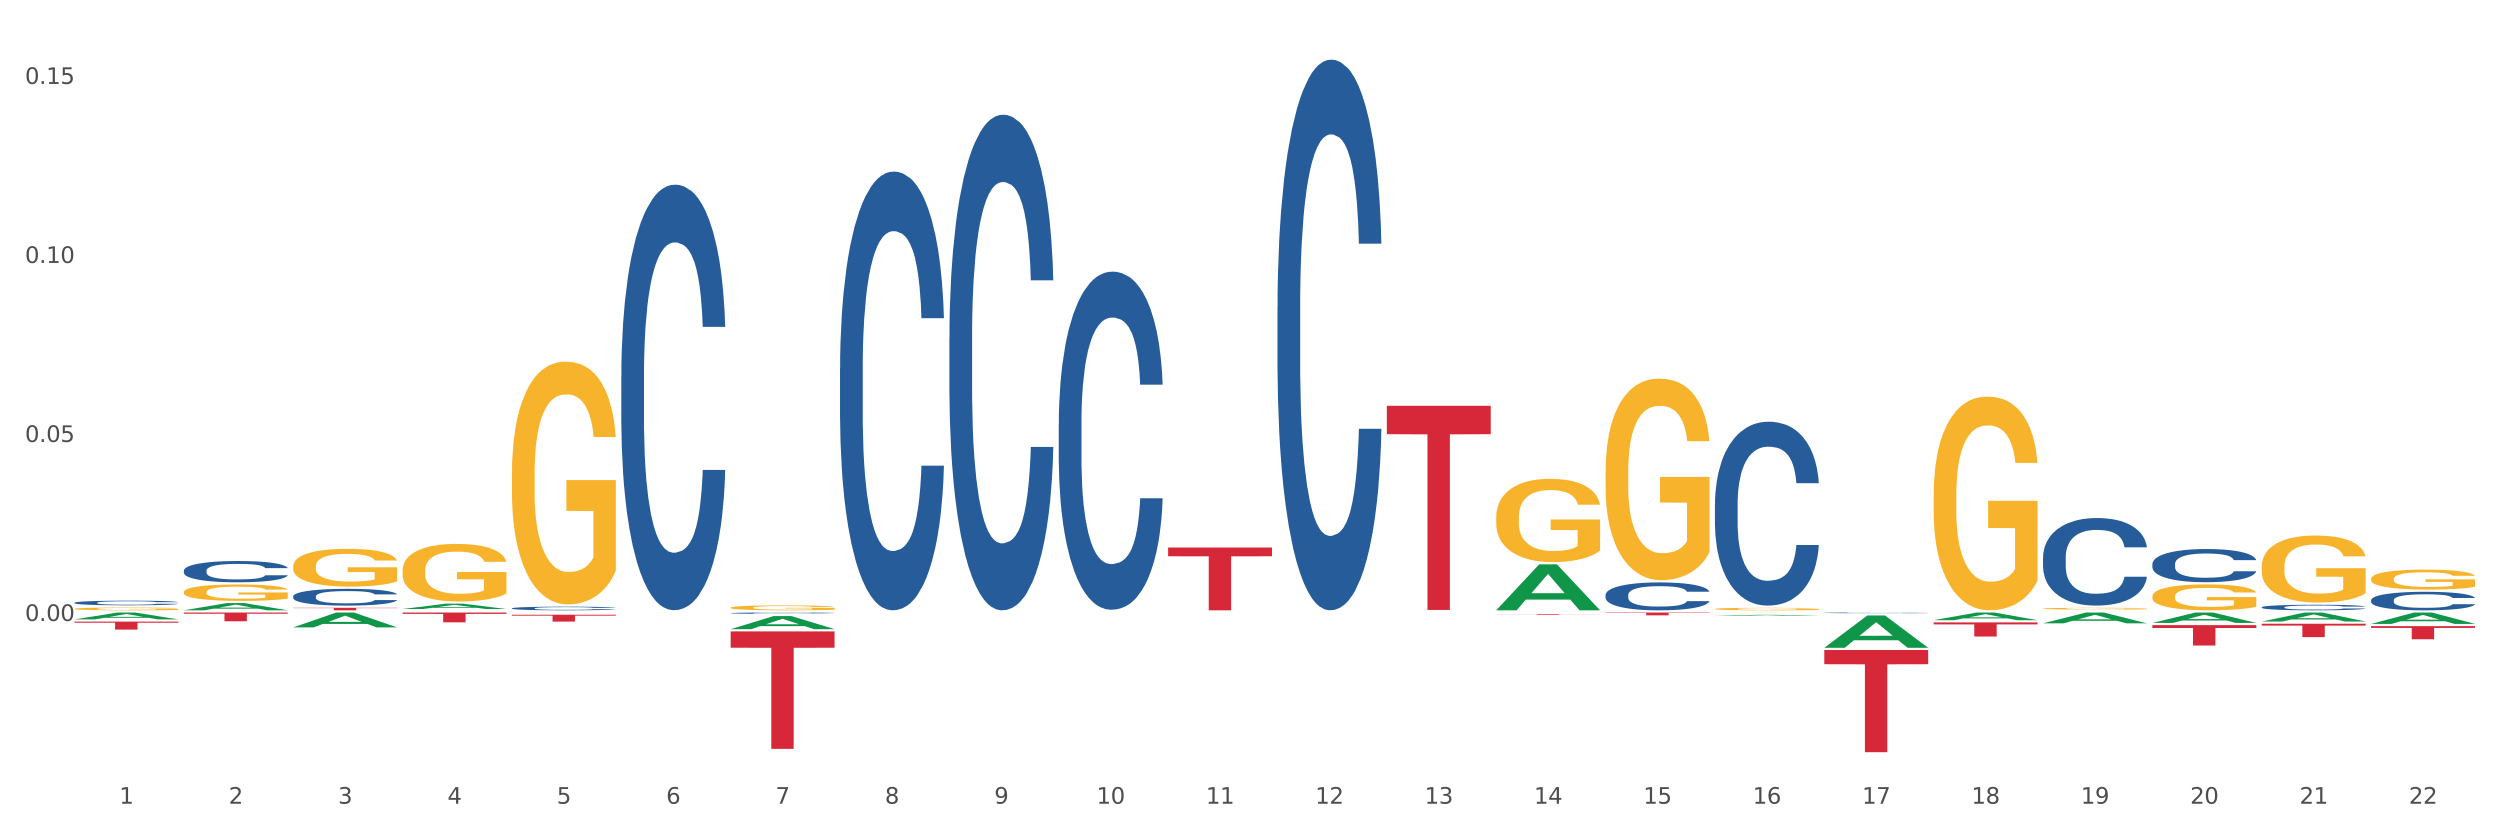 <?xml version="1.0" encoding="utf-8" standalone="no"?>
<!DOCTYPE svg PUBLIC "-//W3C//DTD SVG 1.1//EN"
  "http://www.w3.org/Graphics/SVG/1.1/DTD/svg11.dtd">
<svg xmlns:xlink="http://www.w3.org/1999/xlink" width="1080pt" height="360pt" viewBox="0 0 1080 360" xmlns="http://www.w3.org/2000/svg" version="1.1">
 <rect x="0" y="0" width="1080" height="360" fill="#333333" stroke="none"/>
 <defs>
  <style type="text/css">*{stroke-linejoin: round; stroke-linecap: butt}</style>
 </defs>
 <g id="figure_1">
  <g id="patch_1">
   <path d="M 0 360 
L 1080 360 
L 1080 0 
L 0 0 
z
" style="fill: #ffffff; stroke: #ffffff; stroke-linejoin: miter"/>
  </g>
  <g id="axes_1">
   <g id="matplotlib.axis_1">
    <g id="xtick_1">
     <g id="text_1">
      <!-- 1 -->
      <g style="fill: #4d4d4d" transform="translate(51.562 347.204) scale(0.096 -0.096)">
       <defs>
        <path id="DejaVuSans-31" d="M 794 531 
L 1825 531 
L 1825 4091 
L 703 3866 
L 703 4441 
L 1819 4666 
L 2450 4666 
L 2450 531 
L 3481 531 
L 3481 0 
L 794 0 
L 794 531 
z
" transform="scale(0.016)"/>
       </defs>
       <use xlink:href="#DejaVuSans-31"/>
      </g>
     </g>
    </g>
    <g id="xtick_2">
     <g id="text_2">
      <!-- 2 -->
      <g style="fill: #4d4d4d" transform="translate(98.807 347.204) scale(0.096 -0.096)">
       <defs>
        <path id="DejaVuSans-32" d="M 1228 531 
L 3431 531 
L 3431 0 
L 469 0 
L 469 531 
Q 828 903 1448 1529 
Q 2069 2156 2228 2338 
Q 2531 2678 2651 2914 
Q 2772 3150 2772 3378 
Q 2772 3750 2511 3984 
Q 2250 4219 1831 4219 
Q 1534 4219 1204 4116 
Q 875 4013 500 3803 
L 500 4441 
Q 881 4594 1212 4672 
Q 1544 4750 1819 4750 
Q 2544 4750 2975 4387 
Q 3406 4025 3406 3419 
Q 3406 3131 3298 2873 
Q 3191 2616 2906 2266 
Q 2828 2175 2409 1742 
Q 1991 1309 1228 531 
z
" transform="scale(0.016)"/>
       </defs>
       <use xlink:href="#DejaVuSans-32"/>
      </g>
     </g>
    </g>
    <g id="xtick_3">
     <g id="text_3">
      <!-- 3 -->
      <g style="fill: #4d4d4d" transform="translate(146.052 347.204) scale(0.096 -0.096)">
       <defs>
        <path id="DejaVuSans-33" d="M 2597 2516 
Q 3050 2419 3304 2112 
Q 3559 1806 3559 1356 
Q 3559 666 3084 287 
Q 2609 -91 1734 -91 
Q 1441 -91 1130 -33 
Q 819 25 488 141 
L 488 750 
Q 750 597 1062 519 
Q 1375 441 1716 441 
Q 2309 441 2620 675 
Q 2931 909 2931 1356 
Q 2931 1769 2642 2001 
Q 2353 2234 1838 2234 
L 1294 2234 
L 1294 2753 
L 1863 2753 
Q 2328 2753 2575 2939 
Q 2822 3125 2822 3475 
Q 2822 3834 2567 4026 
Q 2313 4219 1838 4219 
Q 1578 4219 1281 4162 
Q 984 4106 628 3988 
L 628 4550 
Q 988 4650 1302 4700 
Q 1616 4750 1894 4750 
Q 2613 4750 3031 4423 
Q 3450 4097 3450 3541 
Q 3450 3153 3228 2886 
Q 3006 2619 2597 2516 
z
" transform="scale(0.016)"/>
       </defs>
       <use xlink:href="#DejaVuSans-33"/>
      </g>
     </g>
    </g>
    <g id="xtick_4">
     <g id="text_4">
      <!-- 4 -->
      <g style="fill: #4d4d4d" transform="translate(193.297 347.204) scale(0.096 -0.096)">
       <defs>
        <path id="DejaVuSans-34" d="M 2419 4116 
L 825 1625 
L 2419 1625 
L 2419 4116 
z
M 2253 4666 
L 3047 4666 
L 3047 1625 
L 3713 1625 
L 3713 1100 
L 3047 1100 
L 3047 0 
L 2419 0 
L 2419 1100 
L 313 1100 
L 313 1709 
L 2253 4666 
z
" transform="scale(0.016)"/>
       </defs>
       <use xlink:href="#DejaVuSans-34"/>
      </g>
     </g>
    </g>
    <g id="xtick_5">
     <g id="text_5">
      <!-- 5 -->
      <g style="fill: #4d4d4d" transform="translate(240.542 347.204) scale(0.096 -0.096)">
       <defs>
        <path id="DejaVuSans-35" d="M 691 4666 
L 3169 4666 
L 3169 4134 
L 1269 4134 
L 1269 2991 
Q 1406 3038 1543 3061 
Q 1681 3084 1819 3084 
Q 2600 3084 3056 2656 
Q 3513 2228 3513 1497 
Q 3513 744 3044 326 
Q 2575 -91 1722 -91 
Q 1428 -91 1123 -41 
Q 819 9 494 109 
L 494 744 
Q 775 591 1075 516 
Q 1375 441 1709 441 
Q 2250 441 2565 725 
Q 2881 1009 2881 1497 
Q 2881 1984 2565 2268 
Q 2250 2553 1709 2553 
Q 1456 2553 1204 2497 
Q 953 2441 691 2322 
L 691 4666 
z
" transform="scale(0.016)"/>
       </defs>
       <use xlink:href="#DejaVuSans-35"/>
      </g>
     </g>
    </g>
    <g id="xtick_6">
     <g id="text_6">
      <!-- 6 -->
      <g style="fill: #4d4d4d" transform="translate(287.787 347.204) scale(0.096 -0.096)">
       <defs>
        <path id="DejaVuSans-36" d="M 2113 2584 
Q 1688 2584 1439 2293 
Q 1191 2003 1191 1497 
Q 1191 994 1439 701 
Q 1688 409 2113 409 
Q 2538 409 2786 701 
Q 3034 994 3034 1497 
Q 3034 2003 2786 2293 
Q 2538 2584 2113 2584 
z
M 3366 4563 
L 3366 3988 
Q 3128 4100 2886 4159 
Q 2644 4219 2406 4219 
Q 1781 4219 1451 3797 
Q 1122 3375 1075 2522 
Q 1259 2794 1537 2939 
Q 1816 3084 2150 3084 
Q 2853 3084 3261 2657 
Q 3669 2231 3669 1497 
Q 3669 778 3244 343 
Q 2819 -91 2113 -91 
Q 1303 -91 875 529 
Q 447 1150 447 2328 
Q 447 3434 972 4092 
Q 1497 4750 2381 4750 
Q 2619 4750 2861 4703 
Q 3103 4656 3366 4563 
z
" transform="scale(0.016)"/>
       </defs>
       <use xlink:href="#DejaVuSans-36"/>
      </g>
     </g>
    </g>
    <g id="xtick_7">
     <g id="text_7">
      <!-- 7 -->
      <g style="fill: #4d4d4d" transform="translate(335.032 347.204) scale(0.096 -0.096)">
       <defs>
        <path id="DejaVuSans-37" d="M 525 4666 
L 3525 4666 
L 3525 4397 
L 1831 0 
L 1172 0 
L 2766 4134 
L 525 4134 
L 525 4666 
z
" transform="scale(0.016)"/>
       </defs>
       <use xlink:href="#DejaVuSans-37"/>
      </g>
     </g>
    </g>
    <g id="xtick_8">
     <g id="text_8">
      <!-- 8 -->
      <g style="fill: #4d4d4d" transform="translate(382.276 347.204) scale(0.096 -0.096)">
       <defs>
        <path id="DejaVuSans-38" d="M 2034 2216 
Q 1584 2216 1326 1975 
Q 1069 1734 1069 1313 
Q 1069 891 1326 650 
Q 1584 409 2034 409 
Q 2484 409 2743 651 
Q 3003 894 3003 1313 
Q 3003 1734 2745 1975 
Q 2488 2216 2034 2216 
z
M 1403 2484 
Q 997 2584 770 2862 
Q 544 3141 544 3541 
Q 544 4100 942 4425 
Q 1341 4750 2034 4750 
Q 2731 4750 3128 4425 
Q 3525 4100 3525 3541 
Q 3525 3141 3298 2862 
Q 3072 2584 2669 2484 
Q 3125 2378 3379 2068 
Q 3634 1759 3634 1313 
Q 3634 634 3220 271 
Q 2806 -91 2034 -91 
Q 1263 -91 848 271 
Q 434 634 434 1313 
Q 434 1759 690 2068 
Q 947 2378 1403 2484 
z
M 1172 3481 
Q 1172 3119 1398 2916 
Q 1625 2713 2034 2713 
Q 2441 2713 2670 2916 
Q 2900 3119 2900 3481 
Q 2900 3844 2670 4047 
Q 2441 4250 2034 4250 
Q 1625 4250 1398 4047 
Q 1172 3844 1172 3481 
z
" transform="scale(0.016)"/>
       </defs>
       <use xlink:href="#DejaVuSans-38"/>
      </g>
     </g>
    </g>
    <g id="xtick_9">
     <g id="text_9">
      <!-- 9 -->
      <g style="fill: #4d4d4d" transform="translate(429.521 347.204) scale(0.096 -0.096)">
       <defs>
        <path id="DejaVuSans-39" d="M 703 97 
L 703 672 
Q 941 559 1184 500 
Q 1428 441 1663 441 
Q 2288 441 2617 861 
Q 2947 1281 2994 2138 
Q 2813 1869 2534 1725 
Q 2256 1581 1919 1581 
Q 1219 1581 811 2004 
Q 403 2428 403 3163 
Q 403 3881 828 4315 
Q 1253 4750 1959 4750 
Q 2769 4750 3195 4129 
Q 3622 3509 3622 2328 
Q 3622 1225 3098 567 
Q 2575 -91 1691 -91 
Q 1453 -91 1209 -44 
Q 966 3 703 97 
z
M 1959 2075 
Q 2384 2075 2632 2365 
Q 2881 2656 2881 3163 
Q 2881 3666 2632 3958 
Q 2384 4250 1959 4250 
Q 1534 4250 1286 3958 
Q 1038 3666 1038 3163 
Q 1038 2656 1286 2365 
Q 1534 2075 1959 2075 
z
" transform="scale(0.016)"/>
       </defs>
       <use xlink:href="#DejaVuSans-39"/>
      </g>
     </g>
    </g>
    <g id="xtick_10">
     <g id="text_10">
      <!-- 10 -->
      <g style="fill: #4d4d4d" transform="translate(473.712 347.204) scale(0.096 -0.096)">
       <defs>
        <path id="DejaVuSans-30" d="M 2034 4250 
Q 1547 4250 1301 3770 
Q 1056 3291 1056 2328 
Q 1056 1369 1301 889 
Q 1547 409 2034 409 
Q 2525 409 2770 889 
Q 3016 1369 3016 2328 
Q 3016 3291 2770 3770 
Q 2525 4250 2034 4250 
z
M 2034 4750 
Q 2819 4750 3233 4129 
Q 3647 3509 3647 2328 
Q 3647 1150 3233 529 
Q 2819 -91 2034 -91 
Q 1250 -91 836 529 
Q 422 1150 422 2328 
Q 422 3509 836 4129 
Q 1250 4750 2034 4750 
z
" transform="scale(0.016)"/>
       </defs>
       <use xlink:href="#DejaVuSans-31"/>
       <use xlink:href="#DejaVuSans-30" transform="translate(63.623 0)"/>
      </g>
     </g>
    </g>
    <g id="xtick_11">
     <g id="text_11">
      <!-- 11 -->
      <g style="fill: #4d4d4d" transform="translate(520.957 347.204) scale(0.096 -0.096)">
       <use xlink:href="#DejaVuSans-31"/>
       <use xlink:href="#DejaVuSans-31" transform="translate(63.623 0)"/>
      </g>
     </g>
    </g>
    <g id="xtick_12">
     <g id="text_12">
      <!-- 12 -->
      <g style="fill: #4d4d4d" transform="translate(568.202 347.204) scale(0.096 -0.096)">
       <use xlink:href="#DejaVuSans-31"/>
       <use xlink:href="#DejaVuSans-32" transform="translate(63.623 0)"/>
      </g>
     </g>
    </g>
    <g id="xtick_13">
     <g id="text_13">
      <!-- 13 -->
      <g style="fill: #4d4d4d" transform="translate(615.447 347.204) scale(0.096 -0.096)">
       <use xlink:href="#DejaVuSans-31"/>
       <use xlink:href="#DejaVuSans-33" transform="translate(63.623 0)"/>
      </g>
     </g>
    </g>
    <g id="xtick_14">
     <g id="text_14">
      <!-- 14 -->
      <g style="fill: #4d4d4d" transform="translate(662.692 347.204) scale(0.096 -0.096)">
       <use xlink:href="#DejaVuSans-31"/>
       <use xlink:href="#DejaVuSans-34" transform="translate(63.623 0)"/>
      </g>
     </g>
    </g>
    <g id="xtick_15">
     <g id="text_15">
      <!-- 15 -->
      <g style="fill: #4d4d4d" transform="translate(709.937 347.204) scale(0.096 -0.096)">
       <use xlink:href="#DejaVuSans-31"/>
       <use xlink:href="#DejaVuSans-35" transform="translate(63.623 0)"/>
      </g>
     </g>
    </g>
    <g id="xtick_16">
     <g id="text_16">
      <!-- 16 -->
      <g style="fill: #4d4d4d" transform="translate(757.181 347.204) scale(0.096 -0.096)">
       <use xlink:href="#DejaVuSans-31"/>
       <use xlink:href="#DejaVuSans-36" transform="translate(63.623 0)"/>
      </g>
     </g>
    </g>
    <g id="xtick_17">
     <g id="text_17">
      <!-- 17 -->
      <g style="fill: #4d4d4d" transform="translate(804.426 347.204) scale(0.096 -0.096)">
       <use xlink:href="#DejaVuSans-31"/>
       <use xlink:href="#DejaVuSans-37" transform="translate(63.623 0)"/>
      </g>
     </g>
    </g>
    <g id="xtick_18">
     <g id="text_18">
      <!-- 18 -->
      <g style="fill: #4d4d4d" transform="translate(851.671 347.204) scale(0.096 -0.096)">
       <use xlink:href="#DejaVuSans-31"/>
       <use xlink:href="#DejaVuSans-38" transform="translate(63.623 0)"/>
      </g>
     </g>
    </g>
    <g id="xtick_19">
     <g id="text_19">
      <!-- 19 -->
      <g style="fill: #4d4d4d" transform="translate(898.916 347.204) scale(0.096 -0.096)">
       <use xlink:href="#DejaVuSans-31"/>
       <use xlink:href="#DejaVuSans-39" transform="translate(63.623 0)"/>
      </g>
     </g>
    </g>
    <g id="xtick_20">
     <g id="text_20">
      <!-- 20 -->
      <g style="fill: #4d4d4d" transform="translate(946.161 347.204) scale(0.096 -0.096)">
       <use xlink:href="#DejaVuSans-32"/>
       <use xlink:href="#DejaVuSans-30" transform="translate(63.623 0)"/>
      </g>
     </g>
    </g>
    <g id="xtick_21">
     <g id="text_21">
      <!-- 21 -->
      <g style="fill: #4d4d4d" transform="translate(993.406 347.204) scale(0.096 -0.096)">
       <use xlink:href="#DejaVuSans-32"/>
       <use xlink:href="#DejaVuSans-31" transform="translate(63.623 0)"/>
      </g>
     </g>
    </g>
    <g id="xtick_22">
     <g id="text_22">
      <!-- 22 -->
      <g style="fill: #4d4d4d" transform="translate(1040.651 347.204) scale(0.096 -0.096)">
       <use xlink:href="#DejaVuSans-32"/>
       <use xlink:href="#DejaVuSans-32" transform="translate(63.623 0)"/>
      </g>
     </g>
    </g>
    <g id="xtick_23"/>
    <g id="xtick_24"/>
    <g id="xtick_25"/>
    <g id="xtick_26"/>
    <g id="xtick_27"/>
    <g id="xtick_28"/>
    <g id="xtick_29"/>
    <g id="xtick_30"/>
    <g id="xtick_31"/>
    <g id="xtick_32"/>
    <g id="xtick_33"/>
    <g id="xtick_34"/>
    <g id="xtick_35"/>
    <g id="xtick_36"/>
    <g id="xtick_37"/>
    <g id="xtick_38"/>
    <g id="xtick_39"/>
    <g id="xtick_40"/>
    <g id="xtick_41"/>
    <g id="xtick_42"/>
    <g id="xtick_43"/>
   </g>
   <g id="matplotlib.axis_2">
    <g id="ytick_1">
     <g id="text_23">
      <!-- 0.00 -->
      <g style="fill: #4d4d4d" transform="translate(10.8 268.261) scale(0.096 -0.096)">
       <defs>
        <path id="DejaVuSans-2e" d="M 684 794 
L 1344 794 
L 1344 0 
L 684 0 
L 684 794 
z
" transform="scale(0.016)"/>
       </defs>
       <use xlink:href="#DejaVuSans-30"/>
       <use xlink:href="#DejaVuSans-2e" transform="translate(63.623 0)"/>
       <use xlink:href="#DejaVuSans-30" transform="translate(95.41 0)"/>
       <use xlink:href="#DejaVuSans-30" transform="translate(159.033 0)"/>
      </g>
     </g>
    </g>
    <g id="ytick_2">
     <g id="text_24">
      <!-- 0.05 -->
      <g style="fill: #4d4d4d" transform="translate(10.8 190.927) scale(0.096 -0.096)">
       <use xlink:href="#DejaVuSans-30"/>
       <use xlink:href="#DejaVuSans-2e" transform="translate(63.623 0)"/>
       <use xlink:href="#DejaVuSans-30" transform="translate(95.41 0)"/>
       <use xlink:href="#DejaVuSans-35" transform="translate(159.033 0)"/>
      </g>
     </g>
    </g>
    <g id="ytick_3">
     <g id="text_25">
      <!-- 0.10 -->
      <g style="fill: #4d4d4d" transform="translate(10.8 113.594) scale(0.096 -0.096)">
       <use xlink:href="#DejaVuSans-30"/>
       <use xlink:href="#DejaVuSans-2e" transform="translate(63.623 0)"/>
       <use xlink:href="#DejaVuSans-31" transform="translate(95.41 0)"/>
       <use xlink:href="#DejaVuSans-30" transform="translate(159.033 0)"/>
      </g>
     </g>
    </g>
    <g id="ytick_4">
     <g id="text_26">
      <!-- 0.15 -->
      <g style="fill: #4d4d4d" transform="translate(10.8 36.26) scale(0.096 -0.096)">
       <use xlink:href="#DejaVuSans-30"/>
       <use xlink:href="#DejaVuSans-2e" transform="translate(63.623 0)"/>
       <use xlink:href="#DejaVuSans-31" transform="translate(95.41 0)"/>
       <use xlink:href="#DejaVuSans-35" transform="translate(159.033 0)"/>
      </g>
     </g>
    </g>
    <g id="ytick_5"/>
    <g id="ytick_6"/>
    <g id="ytick_7"/>
    <g id="ytick_8"/>
   </g>
   <g id="PolyCollection_1">
    <path d="M 126.665 271.023 
L 126.711 271.017 
L 145.219 264.62 
L 152.9 264.614 
L 171.547 271.035 
L 162.663 271.035 
L 158.638 269.54 
L 139.528 269.54 
L 139.389 269.564 
L 135.502 271.035 
L 126.665 271.035 
L 126.665 271.023 
L 141.934 268.647 
L 156.232 268.641 
L 149.152 265.982 
L 149.06 265.97 
L 148.967 265.988 
L 141.888 268.641 
L 141.934 268.647 
L 126.665 271.023 
z
" clip-path="url(#p4928f1fe0d)" style="fill: #109648"/>
    <path d="M 173.91 263.095 
L 173.956 263.093 
L 192.464 260.794 
L 200.145 260.792 
L 218.792 263.1 
L 209.908 263.1 
L 205.883 262.562 
L 186.773 262.562 
L 186.634 262.571 
L 182.747 263.1 
L 173.91 263.1 
L 173.91 263.095 
L 189.179 262.241 
L 203.477 262.239 
L 196.397 261.284 
L 196.305 261.279 
L 196.212 261.286 
L 189.133 262.239 
L 189.179 262.241 
L 173.91 263.095 
z
" clip-path="url(#p4928f1fe0d)" style="fill: #109648"/>
    <path d="M 315.644 271.795 
L 315.691 271.79 
L 334.199 266.14 
L 341.88 266.135 
L 360.527 271.805 
L 351.643 271.805 
L 347.617 270.485 
L 328.508 270.485 
L 328.369 270.506 
L 324.482 271.805 
L 315.644 271.805 
L 315.644 271.795 
L 330.914 269.697 
L 345.211 269.692 
L 338.132 267.343 
L 338.039 267.333 
L 337.947 267.349 
L 330.867 269.692 
L 330.914 269.697 
L 315.644 271.795 
z
" clip-path="url(#p4928f1fe0d)" style="fill: #109648"/>
    <path d="M 646.358 263.621 
L 646.405 263.602 
L 664.913 243.803 
L 672.594 243.784 
L 691.241 263.658 
L 682.357 263.658 
L 678.331 259.03 
L 659.222 259.03 
L 659.083 259.105 
L 655.196 263.658 
L 646.358 263.658 
L 646.358 263.621 
L 661.628 256.268 
L 675.925 256.25 
L 668.846 248.02 
L 668.753 247.983 
L 668.661 248.039 
L 661.581 256.25 
L 661.628 256.268 
L 646.358 263.621 
z
" clip-path="url(#p4928f1fe0d)" style="fill: #109648"/>
    <path d="M 740.848 266.042 
L 740.894 266.041 
L 759.403 265.602 
L 767.084 265.601 
L 785.731 266.042 
L 776.847 266.042 
L 772.821 265.94 
L 753.711 265.94 
L 753.573 265.941 
L 749.686 266.042 
L 740.848 266.042 
L 740.848 266.042 
L 756.117 265.878 
L 770.415 265.878 
L 763.336 265.695 
L 763.243 265.695 
L 763.151 265.696 
L 756.071 265.878 
L 756.117 265.878 
L 740.848 266.042 
z
" clip-path="url(#p4928f1fe0d)" style="fill: #109648"/>
    <path d="M 788.093 279.829 
L 788.139 279.816 
L 806.648 265.892 
L 814.329 265.879 
L 832.976 279.855 
L 824.092 279.855 
L 820.066 276.601 
L 800.956 276.601 
L 800.817 276.653 
L 796.931 279.855 
L 788.093 279.855 
L 788.093 279.829 
L 803.362 274.658 
L 817.66 274.645 
L 810.581 268.858 
L 810.488 268.832 
L 810.395 268.871 
L 803.316 274.645 
L 803.362 274.658 
L 788.093 279.829 
z
" clip-path="url(#p4928f1fe0d)" style="fill: #109648"/>
    <path d="M 882.583 269.272 
L 882.629 269.267 
L 901.137 264.618 
L 908.818 264.614 
L 927.465 269.28 
L 918.581 269.28 
L 914.556 268.194 
L 895.446 268.194 
L 895.307 268.211 
L 891.42 269.28 
L 882.583 269.28 
L 882.583 269.272 
L 897.852 267.545 
L 912.15 267.541 
L 905.07 265.608 
L 904.978 265.6 
L 904.885 265.613 
L 897.806 267.541 
L 897.852 267.545 
L 882.583 269.272 
z
" clip-path="url(#p4928f1fe0d)" style="fill: #109648"/>
    <path d="M 835.338 267.919 
L 835.384 267.916 
L 853.892 264.617 
L 861.573 264.614 
L 880.221 267.925 
L 871.337 267.925 
L 867.311 267.154 
L 848.201 267.154 
L 848.062 267.166 
L 844.176 267.925 
L 835.338 267.925 
L 835.338 267.919 
L 850.607 266.694 
L 864.905 266.691 
L 857.825 265.319 
L 857.733 265.313 
L 857.64 265.323 
L 850.561 266.691 
L 850.607 266.694 
L 835.338 267.919 
z
" clip-path="url(#p4928f1fe0d)" style="fill: #109648"/>
    <path d="M 79.42 263.652 
L 79.466 263.649 
L 97.974 260.538 
L 105.655 260.535 
L 124.303 263.658 
L 115.419 263.658 
L 111.393 262.931 
L 92.283 262.931 
L 92.144 262.943 
L 88.258 263.658 
L 79.42 263.658 
L 79.42 263.652 
L 94.689 262.497 
L 108.987 262.494 
L 101.907 261.201 
L 101.815 261.195 
L 101.722 261.204 
L 94.643 262.494 
L 94.689 262.497 
L 79.42 263.652 
z
" clip-path="url(#p4928f1fe0d)" style="fill: #109648"/>
    <path d="M 32.175 267.579 
L 32.221 267.576 
L 50.73 264.616 
L 58.411 264.614 
L 77.058 267.585 
L 68.174 267.585 
L 64.148 266.893 
L 45.038 266.893 
L 44.899 266.904 
L 41.013 267.585 
L 32.175 267.585 
L 32.175 267.579 
L 47.444 266.48 
L 61.742 266.477 
L 54.663 265.247 
L 54.57 265.241 
L 54.478 265.25 
L 47.398 266.477 
L 47.444 266.48 
L 32.175 267.579 
z
" clip-path="url(#p4928f1fe0d)" style="fill: #109648"/>
    <path d="M 977.072 268.502 
L 977.119 268.499 
L 995.627 264.617 
L 1003.308 264.614 
L 1021.955 268.51 
L 1013.071 268.51 
L 1009.046 267.602 
L 989.936 267.602 
L 989.797 267.617 
L 985.91 268.51 
L 977.072 268.51 
L 977.072 268.502 
L 992.342 267.061 
L 1006.64 267.057 
L 999.56 265.444 
L 999.468 265.437 
L 999.375 265.448 
L 992.296 267.057 
L 992.342 267.061 
L 977.072 268.502 
z
" clip-path="url(#p4928f1fe0d)" style="fill: #109648"/>
    <path d="M 929.828 269.101 
L 929.874 269.096 
L 948.382 264.618 
L 956.063 264.614 
L 974.71 269.109 
L 965.826 269.109 
L 961.801 268.062 
L 942.691 268.062 
L 942.552 268.079 
L 938.665 269.109 
L 929.828 269.109 
L 929.828 269.101 
L 945.097 267.437 
L 959.395 267.433 
L 952.315 265.572 
L 952.223 265.563 
L 952.13 265.576 
L 945.051 267.433 
L 945.097 267.437 
L 929.828 269.101 
z
" clip-path="url(#p4928f1fe0d)" style="fill: #109648"/>
    <path d="M 32.175 263.009 
L 32.228 263.008 
L 32.228 262.969 
L 32.334 262.935 
L 32.864 262.852 
L 33.659 262.784 
L 34.242 262.747 
L 34.825 262.718 
L 35.513 262.688 
L 36.361 262.657 
L 37.898 262.612 
L 38.852 262.589 
L 40.018 262.564 
L 42.137 262.529 
L 43.674 262.509 
L 45.264 262.493 
L 47.86 262.473 
L 49.556 262.464 
L 51.357 262.458 
L 53.53 262.453 
L 55.173 262.452 
L 58.776 262.455 
L 61.849 262.465 
L 63.333 262.473 
L 65.241 262.486 
L 66.248 262.495 
L 67.89 262.513 
L 69.586 262.536 
L 70.752 262.556 
L 72.5 262.593 
L 73.825 262.631 
L 75.044 262.677 
L 75.68 262.709 
L 76.157 262.738 
L 76.581 262.773 
L 77.005 262.827 
L 67.466 262.827 
L 67.095 262.788 
L 66.513 262.752 
L 65.665 262.716 
L 64.923 262.694 
L 63.651 262.667 
L 62.485 262.649 
L 61.267 262.636 
L 59.783 262.625 
L 58.617 262.619 
L 56.974 262.615 
L 53.742 262.616 
L 51.569 262.625 
L 50.086 262.636 
L 49.132 262.646 
L 48.284 262.657 
L 47.33 262.672 
L 46.217 262.695 
L 45.423 262.716 
L 44.628 262.743 
L 43.992 262.769 
L 43.409 262.8 
L 42.932 262.833 
L 42.561 262.867 
L 42.243 262.909 
L 41.978 262.979 
L 41.978 263.129 
L 42.084 263.164 
L 42.349 263.209 
L 42.667 263.243 
L 43.197 263.284 
L 43.674 263.311 
L 44.575 263.351 
L 45.581 263.384 
L 46.376 263.405 
L 47.171 263.422 
L 48.549 263.447 
L 50.086 263.467 
L 51.41 263.479 
L 53.212 263.49 
L 54.431 263.494 
L 55.491 263.496 
L 58.087 263.496 
L 59.942 263.493 
L 62.008 263.485 
L 63.598 263.475 
L 64.923 263.463 
L 66.407 263.443 
L 67.36 263.425 
L 67.36 263.194 
L 55.703 263.193 
L 55.703 263.04 
L 77.058 263.04 
L 77.058 263.49 
L 76.157 263.513 
L 75.15 263.534 
L 74.09 263.552 
L 72.5 263.576 
L 70.593 263.598 
L 68.897 263.613 
L 67.095 263.626 
L 64.976 263.638 
L 62.22 263.649 
L 60.525 263.654 
L 58.405 263.657 
L 55.915 263.658 
L 53.742 263.656 
L 51.622 263.65 
L 49.397 263.641 
L 47.224 263.626 
L 45.581 263.612 
L 43.939 263.594 
L 42.19 263.571 
L 40.812 263.549 
L 39.753 263.529 
L 38.587 263.504 
L 37.315 263.471 
L 36.361 263.441 
L 35.513 263.41 
L 34.613 263.371 
L 33.977 263.337 
L 33.341 263.294 
L 32.97 263.262 
L 32.546 263.212 
L 32.228 263.143 
L 32.175 263.009 
z
" clip-path="url(#p4928f1fe0d)" style="fill: #f7b32b"/>
    <path d="M 79.42 255.771 
L 79.473 255.765 
L 79.473 255.532 
L 79.579 255.332 
L 80.109 254.847 
L 80.904 254.446 
L 81.486 254.233 
L 82.069 254.058 
L 82.758 253.883 
L 83.606 253.702 
L 85.143 253.437 
L 86.097 253.301 
L 87.262 253.159 
L 89.382 252.952 
L 90.919 252.836 
L 92.508 252.739 
L 95.105 252.623 
L 96.801 252.571 
L 98.602 252.532 
L 100.775 252.506 
L 102.418 252.5 
L 106.021 252.519 
L 109.094 252.577 
L 110.578 252.623 
L 112.486 252.7 
L 113.493 252.752 
L 115.135 252.855 
L 116.831 252.991 
L 117.997 253.108 
L 119.745 253.327 
L 121.07 253.547 
L 122.289 253.819 
L 122.925 254.006 
L 123.402 254.181 
L 123.826 254.381 
L 124.25 254.698 
L 114.711 254.698 
L 114.34 254.472 
L 113.757 254.258 
L 112.91 254.052 
L 112.168 253.922 
L 110.896 253.761 
L 109.73 253.657 
L 108.511 253.58 
L 107.028 253.515 
L 105.862 253.483 
L 104.219 253.457 
L 100.987 253.463 
L 98.814 253.515 
L 97.331 253.58 
L 96.377 253.638 
L 95.529 253.702 
L 94.575 253.793 
L 93.462 253.929 
L 92.667 254.052 
L 91.873 254.207 
L 91.237 254.362 
L 90.654 254.543 
L 90.177 254.737 
L 89.806 254.937 
L 89.488 255.183 
L 89.223 255.59 
L 89.223 256.476 
L 89.329 256.677 
L 89.594 256.942 
L 89.912 257.142 
L 90.442 257.381 
L 90.919 257.543 
L 91.82 257.776 
L 92.826 257.97 
L 93.621 258.093 
L 94.416 258.196 
L 95.794 258.338 
L 97.331 258.455 
L 98.655 258.526 
L 100.457 258.591 
L 101.676 258.616 
L 102.736 258.629 
L 105.332 258.629 
L 107.187 258.61 
L 109.253 258.565 
L 110.843 258.507 
L 112.168 258.435 
L 113.651 258.319 
L 114.605 258.209 
L 114.605 256.858 
L 102.947 256.851 
L 102.947 255.953 
L 124.303 255.953 
L 124.303 258.591 
L 123.402 258.726 
L 122.395 258.849 
L 121.335 258.959 
L 119.745 259.095 
L 117.838 259.224 
L 116.142 259.315 
L 114.34 259.392 
L 112.221 259.463 
L 109.465 259.528 
L 107.77 259.554 
L 105.65 259.573 
L 103.159 259.58 
L 100.987 259.567 
L 98.867 259.535 
L 96.642 259.476 
L 94.469 259.392 
L 92.826 259.308 
L 91.184 259.205 
L 89.435 259.069 
L 88.057 258.94 
L 86.997 258.823 
L 85.832 258.675 
L 84.56 258.481 
L 83.606 258.306 
L 82.758 258.125 
L 81.857 257.892 
L 81.222 257.692 
L 80.586 257.44 
L 80.215 257.252 
L 79.791 256.961 
L 79.473 256.554 
L 79.42 255.771 
z
" clip-path="url(#p4928f1fe0d)" style="fill: #f7b32b"/>
    <path d="M 315.644 272.761 
L 360.527 272.761 
L 360.527 279.813 
L 342.872 279.861 
L 342.872 323.508 
L 333.193 323.508 
L 333.193 279.861 
L 315.644 279.813 
L 315.644 272.809 
L 315.644 272.761 
z
" clip-path="url(#p4928f1fe0d)" style="fill: #d62839"/>
    <path d="M 221.154 265.559 
L 266.037 265.559 
L 266.037 265.971 
L 248.382 265.973 
L 248.382 268.523 
L 238.703 268.523 
L 238.703 265.973 
L 221.154 265.971 
L 221.154 265.561 
L 221.154 265.559 
z
" clip-path="url(#p4928f1fe0d)" style="fill: #d62839"/>
    <path d="M 977.072 244.726 
L 977.125 244.699 
L 977.125 243.748 
L 977.231 242.928 
L 977.761 240.945 
L 978.556 239.306 
L 979.139 238.433 
L 979.722 237.719 
L 980.411 237.005 
L 981.259 236.265 
L 982.795 235.181 
L 983.749 234.625 
L 984.915 234.044 
L 987.035 233.198 
L 988.571 232.722 
L 990.161 232.325 
L 992.758 231.849 
L 994.453 231.638 
L 996.255 231.479 
L 998.428 231.373 
L 1000.07 231.347 
L 1003.674 231.426 
L 1006.747 231.664 
L 1008.231 231.849 
L 1010.138 232.166 
L 1011.145 232.378 
L 1012.788 232.801 
L 1014.484 233.356 
L 1015.649 233.832 
L 1017.398 234.731 
L 1018.723 235.63 
L 1019.942 236.741 
L 1020.577 237.508 
L 1021.054 238.221 
L 1021.478 239.041 
L 1021.902 240.337 
L 1012.364 240.337 
L 1011.993 239.411 
L 1011.41 238.539 
L 1010.562 237.693 
L 1009.82 237.164 
L 1008.549 236.503 
L 1007.383 236.08 
L 1006.164 235.762 
L 1004.68 235.498 
L 1003.515 235.366 
L 1001.872 235.26 
L 998.639 235.287 
L 996.467 235.498 
L 994.983 235.762 
L 994.029 236 
L 993.181 236.265 
L 992.228 236.635 
L 991.115 237.19 
L 990.32 237.693 
L 989.525 238.327 
L 988.889 238.962 
L 988.306 239.702 
L 987.829 240.495 
L 987.459 241.315 
L 987.141 242.32 
L 986.876 243.986 
L 986.876 247.608 
L 986.982 248.428 
L 987.247 249.512 
L 987.565 250.331 
L 988.094 251.31 
L 988.571 251.971 
L 989.472 252.923 
L 990.479 253.716 
L 991.274 254.218 
L 992.069 254.641 
L 993.446 255.223 
L 994.983 255.699 
L 996.308 255.99 
L 998.11 256.254 
L 999.328 256.36 
L 1000.388 256.413 
L 1002.985 256.413 
L 1004.839 256.333 
L 1006.906 256.148 
L 1008.496 255.91 
L 1009.82 255.62 
L 1011.304 255.144 
L 1012.258 254.694 
L 1012.258 249.168 
L 1000.6 249.142 
L 1000.6 245.466 
L 1021.955 245.466 
L 1021.955 256.254 
L 1021.054 256.809 
L 1020.047 257.312 
L 1018.988 257.761 
L 1017.398 258.317 
L 1015.49 258.845 
L 1013.795 259.216 
L 1011.993 259.533 
L 1009.873 259.824 
L 1007.118 260.088 
L 1005.422 260.194 
L 1003.303 260.273 
L 1000.812 260.3 
L 998.639 260.247 
L 996.52 260.115 
L 994.294 259.877 
L 992.122 259.533 
L 990.479 259.189 
L 988.836 258.766 
L 987.088 258.211 
L 985.71 257.682 
L 984.65 257.206 
L 983.484 256.598 
L 982.213 255.805 
L 981.259 255.091 
L 980.411 254.35 
L 979.51 253.399 
L 978.874 252.579 
L 978.238 251.548 
L 977.867 250.781 
L 977.443 249.591 
L 977.125 247.925 
L 977.072 244.726 
z
" clip-path="url(#p4928f1fe0d)" style="fill: #f7b32b"/>
    <path d="M 1024.317 250.06 
L 1024.37 250.052 
L 1024.37 249.768 
L 1024.476 249.524 
L 1025.006 248.933 
L 1025.801 248.445 
L 1026.384 248.185 
L 1026.967 247.972 
L 1027.656 247.759 
L 1028.504 247.538 
L 1030.04 247.215 
L 1030.994 247.05 
L 1032.16 246.877 
L 1034.28 246.624 
L 1035.816 246.483 
L 1037.406 246.364 
L 1040.002 246.223 
L 1041.698 246.16 
L 1043.5 246.112 
L 1045.672 246.081 
L 1047.315 246.073 
L 1050.918 246.097 
L 1053.992 246.167 
L 1055.476 246.223 
L 1057.383 246.317 
L 1058.39 246.38 
L 1060.033 246.506 
L 1061.728 246.672 
L 1062.894 246.814 
L 1064.643 247.081 
L 1065.968 247.349 
L 1067.186 247.68 
L 1067.822 247.909 
L 1068.299 248.121 
L 1068.723 248.366 
L 1069.147 248.752 
L 1059.609 248.752 
L 1059.238 248.476 
L 1058.655 248.216 
L 1057.807 247.964 
L 1057.065 247.806 
L 1055.793 247.609 
L 1054.628 247.483 
L 1053.409 247.389 
L 1051.925 247.31 
L 1050.759 247.271 
L 1049.117 247.239 
L 1045.884 247.247 
L 1043.712 247.31 
L 1042.228 247.389 
L 1041.274 247.46 
L 1040.426 247.538 
L 1039.473 247.649 
L 1038.36 247.814 
L 1037.565 247.964 
L 1036.77 248.153 
L 1036.134 248.342 
L 1035.551 248.563 
L 1035.074 248.799 
L 1034.703 249.043 
L 1034.385 249.343 
L 1034.121 249.839 
L 1034.121 250.919 
L 1034.227 251.163 
L 1034.491 251.486 
L 1034.809 251.73 
L 1035.339 252.022 
L 1035.816 252.219 
L 1036.717 252.502 
L 1037.724 252.739 
L 1038.519 252.888 
L 1039.314 253.014 
L 1040.691 253.188 
L 1042.228 253.329 
L 1043.553 253.416 
L 1045.354 253.495 
L 1046.573 253.526 
L 1047.633 253.542 
L 1050.23 253.542 
L 1052.084 253.519 
L 1054.151 253.463 
L 1055.741 253.393 
L 1057.065 253.306 
L 1058.549 253.164 
L 1059.503 253.03 
L 1059.503 251.383 
L 1047.845 251.375 
L 1047.845 250.28 
L 1069.2 250.28 
L 1069.2 253.495 
L 1068.299 253.66 
L 1067.292 253.81 
L 1066.233 253.944 
L 1064.643 254.109 
L 1062.735 254.267 
L 1061.04 254.377 
L 1059.238 254.472 
L 1057.118 254.559 
L 1054.363 254.637 
L 1052.667 254.669 
L 1050.547 254.693 
L 1048.057 254.7 
L 1045.884 254.685 
L 1043.765 254.645 
L 1041.539 254.574 
L 1039.367 254.472 
L 1037.724 254.369 
L 1036.081 254.243 
L 1034.333 254.078 
L 1032.955 253.92 
L 1031.895 253.779 
L 1030.729 253.597 
L 1029.457 253.361 
L 1028.504 253.148 
L 1027.656 252.928 
L 1026.755 252.644 
L 1026.119 252.4 
L 1025.483 252.092 
L 1025.112 251.864 
L 1024.688 251.509 
L 1024.37 251.013 
L 1024.317 250.06 
z
" clip-path="url(#p4928f1fe0d)" style="fill: #f7b32b"/>
    <path d="M 977.072 269.465 
L 1021.955 269.465 
L 1021.955 270.267 
L 1004.3 270.272 
L 1004.3 275.236 
L 994.621 275.236 
L 994.621 270.272 
L 977.072 270.267 
L 977.072 269.47 
L 977.072 269.465 
z
" clip-path="url(#p4928f1fe0d)" style="fill: #d62839"/>
    <path d="M 1024.317 270.482 
L 1069.2 270.482 
L 1069.2 271.269 
L 1051.545 271.275 
L 1051.545 276.149 
L 1041.866 276.149 
L 1041.866 271.275 
L 1024.317 271.269 
L 1024.317 270.487 
L 1024.317 270.482 
z
" clip-path="url(#p4928f1fe0d)" style="fill: #d62839"/>
    <path d="M 599.113 175.311 
L 643.996 175.311 
L 643.996 187.566 
L 626.341 187.648 
L 626.341 263.496 
L 616.662 263.496 
L 616.662 187.648 
L 599.113 187.566 
L 599.113 175.394 
L 599.113 175.311 
z
" clip-path="url(#p4928f1fe0d)" style="fill: #d62839"/>
    <path d="M 504.624 236.547 
L 549.506 236.547 
L 549.506 240.315 
L 531.851 240.34 
L 531.851 263.658 
L 522.173 263.658 
L 522.173 240.34 
L 504.624 240.315 
L 504.624 236.572 
L 504.624 236.547 
z
" clip-path="url(#p4928f1fe0d)" style="fill: #d62839"/>
    <path d="M 882.583 262.922 
L 882.636 262.921 
L 882.636 262.896 
L 882.742 262.875 
L 883.272 262.822 
L 884.066 262.779 
L 884.649 262.756 
L 885.232 262.737 
L 885.921 262.718 
L 886.769 262.699 
L 888.306 262.67 
L 889.26 262.655 
L 890.425 262.64 
L 892.545 262.617 
L 894.082 262.605 
L 895.671 262.594 
L 898.268 262.582 
L 899.964 262.576 
L 901.765 262.572 
L 903.938 262.569 
L 905.58 262.569 
L 909.184 262.571 
L 912.257 262.577 
L 913.741 262.582 
L 915.649 262.59 
L 916.655 262.596 
L 918.298 262.607 
L 919.994 262.622 
L 921.16 262.634 
L 922.908 262.658 
L 924.233 262.682 
L 925.452 262.711 
L 926.088 262.731 
L 926.565 262.75 
L 926.988 262.772 
L 927.412 262.806 
L 917.874 262.806 
L 917.503 262.782 
L 916.92 262.759 
L 916.072 262.736 
L 915.331 262.722 
L 914.059 262.705 
L 912.893 262.694 
L 911.674 262.685 
L 910.191 262.678 
L 909.025 262.675 
L 907.382 262.672 
L 904.15 262.673 
L 901.977 262.678 
L 900.493 262.685 
L 899.54 262.692 
L 898.692 262.699 
L 897.738 262.708 
L 896.625 262.723 
L 895.83 262.736 
L 895.035 262.753 
L 894.4 262.77 
L 893.817 262.789 
L 893.34 262.81 
L 892.969 262.832 
L 892.651 262.858 
L 892.386 262.902 
L 892.386 262.998 
L 892.492 263.02 
L 892.757 263.048 
L 893.075 263.07 
L 893.605 263.096 
L 894.082 263.113 
L 894.982 263.139 
L 895.989 263.159 
L 896.784 263.173 
L 897.579 263.184 
L 898.957 263.199 
L 900.493 263.212 
L 901.818 263.22 
L 903.62 263.227 
L 904.839 263.229 
L 905.898 263.231 
L 908.495 263.231 
L 910.35 263.229 
L 912.416 263.224 
L 914.006 263.217 
L 915.331 263.21 
L 916.814 263.197 
L 917.768 263.185 
L 917.768 263.039 
L 906.11 263.039 
L 906.11 262.942 
L 927.465 262.942 
L 927.465 263.227 
L 926.565 263.241 
L 925.558 263.254 
L 924.498 263.266 
L 922.908 263.281 
L 921.001 263.295 
L 919.305 263.305 
L 917.503 263.313 
L 915.384 263.321 
L 912.628 263.328 
L 910.932 263.331 
L 908.813 263.333 
L 906.322 263.333 
L 904.15 263.332 
L 902.03 263.328 
L 899.805 263.322 
L 897.632 263.313 
L 895.989 263.304 
L 894.347 263.293 
L 892.598 263.278 
L 891.22 263.264 
L 890.16 263.252 
L 888.995 263.236 
L 887.723 263.215 
L 886.769 263.196 
L 885.921 263.176 
L 885.02 263.151 
L 884.384 263.129 
L 883.749 263.102 
L 883.378 263.082 
L 882.954 263.051 
L 882.636 263.007 
L 882.583 262.922 
z
" clip-path="url(#p4928f1fe0d)" style="fill: #f7b32b"/>
    <path d="M 929.828 257.639 
L 929.881 257.629 
L 929.881 257.261 
L 929.987 256.944 
L 930.516 256.178 
L 931.311 255.544 
L 931.894 255.207 
L 932.477 254.931 
L 933.166 254.655 
L 934.014 254.369 
L 935.551 253.95 
L 936.504 253.735 
L 937.67 253.511 
L 939.79 253.184 
L 941.326 253 
L 942.916 252.846 
L 945.513 252.662 
L 947.208 252.581 
L 949.01 252.519 
L 951.183 252.478 
L 952.825 252.468 
L 956.429 252.499 
L 959.502 252.591 
L 960.986 252.662 
L 962.893 252.785 
L 963.9 252.867 
L 965.543 253.03 
L 967.239 253.245 
L 968.404 253.429 
L 970.153 253.776 
L 971.478 254.124 
L 972.697 254.553 
L 973.333 254.849 
L 973.809 255.125 
L 974.233 255.442 
L 974.657 255.943 
L 965.119 255.943 
L 964.748 255.585 
L 964.165 255.248 
L 963.317 254.921 
L 962.576 254.716 
L 961.304 254.461 
L 960.138 254.297 
L 958.919 254.175 
L 957.435 254.073 
L 956.27 254.021 
L 954.627 253.981 
L 951.395 253.991 
L 949.222 254.073 
L 947.738 254.175 
L 946.784 254.267 
L 945.937 254.369 
L 944.983 254.512 
L 943.87 254.727 
L 943.075 254.921 
L 942.28 255.166 
L 941.644 255.411 
L 941.062 255.697 
L 940.585 256.004 
L 940.214 256.321 
L 939.896 256.709 
L 939.631 257.353 
L 939.631 258.753 
L 939.737 259.07 
L 940.002 259.489 
L 940.32 259.806 
L 940.85 260.184 
L 941.326 260.439 
L 942.227 260.807 
L 943.234 261.114 
L 944.029 261.308 
L 944.824 261.471 
L 946.202 261.696 
L 947.738 261.88 
L 949.063 261.992 
L 950.865 262.095 
L 952.083 262.136 
L 953.143 262.156 
L 955.74 262.156 
L 957.594 262.125 
L 959.661 262.054 
L 961.251 261.962 
L 962.576 261.849 
L 964.059 261.665 
L 965.013 261.492 
L 965.013 259.356 
L 953.355 259.346 
L 953.355 257.925 
L 974.71 257.925 
L 974.71 262.095 
L 973.809 262.309 
L 972.803 262.503 
L 971.743 262.677 
L 970.153 262.892 
L 968.245 263.096 
L 966.55 263.239 
L 964.748 263.362 
L 962.629 263.474 
L 959.873 263.576 
L 958.177 263.617 
L 956.058 263.648 
L 953.567 263.658 
L 951.395 263.638 
L 949.275 263.587 
L 947.049 263.495 
L 944.877 263.362 
L 943.234 263.229 
L 941.591 263.065 
L 939.843 262.851 
L 938.465 262.646 
L 937.405 262.463 
L 936.239 262.227 
L 934.968 261.921 
L 934.014 261.645 
L 933.166 261.359 
L 932.265 260.991 
L 931.629 260.674 
L 930.993 260.276 
L 930.622 259.979 
L 930.199 259.519 
L 929.881 258.876 
L 929.828 257.639 
z
" clip-path="url(#p4928f1fe0d)" style="fill: #f7b32b"/>
    <path d="M 835.338 213.995 
L 835.391 213.911 
L 835.391 210.876 
L 835.497 208.263 
L 836.027 201.94 
L 836.822 196.714 
L 837.404 193.932 
L 837.987 191.656 
L 838.676 189.38 
L 839.524 187.019 
L 841.061 183.563 
L 842.015 181.793 
L 843.18 179.938 
L 845.3 177.241 
L 846.837 175.723 
L 848.426 174.459 
L 851.023 172.941 
L 852.719 172.267 
L 854.52 171.761 
L 856.693 171.424 
L 858.336 171.34 
L 861.939 171.593 
L 865.012 172.351 
L 866.496 172.941 
L 868.404 173.953 
L 869.411 174.627 
L 871.053 175.976 
L 872.749 177.746 
L 873.915 179.264 
L 875.663 182.13 
L 876.988 184.996 
L 878.207 188.537 
L 878.843 190.981 
L 879.32 193.257 
L 879.744 195.871 
L 880.168 200.001 
L 870.629 200.001 
L 870.258 197.051 
L 869.675 194.269 
L 868.828 191.571 
L 868.086 189.885 
L 866.814 187.778 
L 865.648 186.429 
L 864.429 185.418 
L 862.946 184.575 
L 861.78 184.153 
L 860.137 183.816 
L 856.905 183.9 
L 854.732 184.575 
L 853.249 185.418 
L 852.295 186.176 
L 851.447 187.019 
L 850.493 188.199 
L 849.38 189.97 
L 848.585 191.571 
L 847.791 193.595 
L 847.155 195.618 
L 846.572 197.978 
L 846.095 200.507 
L 845.724 203.12 
L 845.406 206.324 
L 845.141 211.635 
L 845.141 223.183 
L 845.247 225.797 
L 845.512 229.253 
L 845.83 231.866 
L 846.36 234.985 
L 846.837 237.093 
L 847.738 240.128 
L 848.744 242.656 
L 849.539 244.258 
L 850.334 245.607 
L 851.712 247.462 
L 853.249 248.979 
L 854.573 249.906 
L 856.375 250.749 
L 857.594 251.086 
L 858.654 251.255 
L 861.25 251.255 
L 863.105 251.002 
L 865.171 250.412 
L 866.761 249.653 
L 868.086 248.726 
L 869.569 247.209 
L 870.523 245.776 
L 870.523 228.157 
L 858.865 228.073 
L 858.865 216.355 
L 880.221 216.355 
L 880.221 250.749 
L 879.32 252.519 
L 878.313 254.121 
L 877.253 255.554 
L 875.663 257.324 
L 873.756 259.01 
L 872.06 260.191 
L 870.258 261.202 
L 868.139 262.13 
L 865.383 262.973 
L 863.688 263.31 
L 861.568 263.563 
L 859.077 263.647 
L 856.905 263.478 
L 854.785 263.057 
L 852.56 262.298 
L 850.387 261.202 
L 848.744 260.106 
L 847.102 258.758 
L 845.353 256.987 
L 843.975 255.301 
L 842.915 253.784 
L 841.75 251.845 
L 840.478 249.316 
L 839.524 247.04 
L 838.676 244.68 
L 837.775 241.645 
L 837.14 239.032 
L 836.504 235.744 
L 836.133 233.299 
L 835.709 229.506 
L 835.391 224.195 
L 835.338 213.995 
z
" clip-path="url(#p4928f1fe0d)" style="fill: #f7b32b"/>
    <path d="M 740.848 263.075 
L 740.901 263.074 
L 740.901 263.038 
L 741.007 263.008 
L 741.537 262.933 
L 742.332 262.872 
L 742.915 262.839 
L 743.498 262.813 
L 744.186 262.786 
L 745.034 262.758 
L 746.571 262.718 
L 747.525 262.697 
L 748.691 262.675 
L 750.81 262.643 
L 752.347 262.625 
L 753.937 262.611 
L 756.533 262.593 
L 758.229 262.585 
L 760.031 262.579 
L 762.203 262.575 
L 763.846 262.574 
L 767.449 262.577 
L 770.523 262.586 
L 772.006 262.593 
L 773.914 262.605 
L 774.921 262.613 
L 776.563 262.628 
L 778.259 262.649 
L 779.425 262.667 
L 781.174 262.701 
L 782.498 262.734 
L 783.717 262.776 
L 784.353 262.805 
L 784.83 262.831 
L 785.254 262.862 
L 785.678 262.911 
L 776.14 262.911 
L 775.769 262.876 
L 775.186 262.843 
L 774.338 262.812 
L 773.596 262.792 
L 772.324 262.767 
L 771.158 262.751 
L 769.94 262.739 
L 768.456 262.729 
L 767.29 262.724 
L 765.647 262.721 
L 762.415 262.722 
L 760.243 262.729 
L 758.759 262.739 
L 757.805 262.748 
L 756.957 262.758 
L 756.003 262.772 
L 754.891 262.793 
L 754.096 262.812 
L 753.301 262.835 
L 752.665 262.859 
L 752.082 262.887 
L 751.605 262.917 
L 751.234 262.947 
L 750.916 262.985 
L 750.651 263.047 
L 750.651 263.183 
L 750.757 263.214 
L 751.022 263.254 
L 751.34 263.285 
L 751.87 263.322 
L 752.347 263.346 
L 753.248 263.382 
L 754.255 263.412 
L 755.049 263.43 
L 755.844 263.446 
L 757.222 263.468 
L 758.759 263.486 
L 760.084 263.497 
L 761.885 263.507 
L 763.104 263.511 
L 764.164 263.513 
L 766.76 263.513 
L 768.615 263.51 
L 770.682 263.503 
L 772.271 263.494 
L 773.596 263.483 
L 775.08 263.465 
L 776.034 263.448 
L 776.034 263.241 
L 764.376 263.24 
L 764.376 263.103 
L 785.731 263.103 
L 785.731 263.507 
L 784.83 263.527 
L 783.823 263.546 
L 782.763 263.563 
L 781.174 263.584 
L 779.266 263.604 
L 777.57 263.618 
L 775.769 263.629 
L 773.649 263.64 
L 770.894 263.65 
L 769.198 263.654 
L 767.078 263.657 
L 764.588 263.658 
L 762.415 263.656 
L 760.295 263.651 
L 758.07 263.642 
L 755.897 263.629 
L 754.255 263.617 
L 752.612 263.601 
L 750.863 263.58 
L 749.486 263.56 
L 748.426 263.542 
L 747.26 263.52 
L 745.988 263.49 
L 745.034 263.463 
L 744.186 263.435 
L 743.286 263.4 
L 742.65 263.369 
L 742.014 263.33 
L 741.643 263.302 
L 741.219 263.257 
L 740.901 263.195 
L 740.848 263.075 
z
" clip-path="url(#p4928f1fe0d)" style="fill: #f7b32b"/>
    <path d="M 646.358 223.487 
L 646.411 223.454 
L 646.411 222.272 
L 646.517 221.254 
L 647.047 218.791 
L 647.842 216.755 
L 648.425 215.671 
L 649.008 214.785 
L 649.697 213.898 
L 650.545 212.978 
L 652.081 211.632 
L 653.035 210.942 
L 654.201 210.22 
L 656.321 209.169 
L 657.857 208.578 
L 659.447 208.086 
L 662.043 207.494 
L 663.739 207.232 
L 665.541 207.035 
L 667.713 206.903 
L 669.356 206.871 
L 672.959 206.969 
L 676.033 207.265 
L 677.517 207.494 
L 679.424 207.889 
L 680.431 208.151 
L 682.074 208.677 
L 683.769 209.366 
L 684.935 209.957 
L 686.684 211.074 
L 688.009 212.19 
L 689.227 213.57 
L 689.863 214.522 
L 690.34 215.408 
L 690.764 216.426 
L 691.188 218.036 
L 681.65 218.036 
L 681.279 216.886 
L 680.696 215.803 
L 679.848 214.752 
L 679.106 214.095 
L 677.835 213.274 
L 676.669 212.749 
L 675.45 212.355 
L 673.966 212.026 
L 672.8 211.862 
L 671.158 211.731 
L 667.925 211.763 
L 665.753 212.026 
L 664.269 212.355 
L 663.315 212.65 
L 662.467 212.978 
L 661.514 213.438 
L 660.401 214.128 
L 659.606 214.752 
L 658.811 215.54 
L 658.175 216.328 
L 657.592 217.247 
L 657.115 218.233 
L 656.744 219.251 
L 656.426 220.498 
L 656.162 222.567 
L 656.162 227.066 
L 656.268 228.084 
L 656.532 229.43 
L 656.85 230.448 
L 657.38 231.663 
L 657.857 232.484 
L 658.758 233.667 
L 659.765 234.652 
L 660.56 235.276 
L 661.355 235.801 
L 662.732 236.523 
L 664.269 237.115 
L 665.594 237.476 
L 667.395 237.804 
L 668.614 237.936 
L 669.674 238.001 
L 672.271 238.001 
L 674.125 237.903 
L 676.192 237.673 
L 677.782 237.377 
L 679.106 237.016 
L 680.59 236.425 
L 681.544 235.867 
L 681.544 229.004 
L 669.886 228.971 
L 669.886 224.406 
L 691.241 224.406 
L 691.241 237.804 
L 690.34 238.494 
L 689.333 239.118 
L 688.274 239.676 
L 686.684 240.366 
L 684.776 241.022 
L 683.081 241.482 
L 681.279 241.876 
L 679.159 242.237 
L 676.404 242.566 
L 674.708 242.697 
L 672.588 242.796 
L 670.098 242.828 
L 667.925 242.763 
L 665.806 242.599 
L 663.58 242.303 
L 661.408 241.876 
L 659.765 241.449 
L 658.122 240.924 
L 656.374 240.234 
L 654.996 239.577 
L 653.936 238.986 
L 652.77 238.231 
L 651.498 237.246 
L 650.545 236.359 
L 649.697 235.44 
L 648.796 234.258 
L 648.16 233.24 
L 647.524 231.959 
L 647.153 231.007 
L 646.729 229.529 
L 646.411 227.46 
L 646.358 223.487 
z
" clip-path="url(#p4928f1fe0d)" style="fill: #f7b32b"/>
    <path d="M 693.603 203.808 
L 693.656 203.729 
L 693.656 200.865 
L 693.762 198.4 
L 694.292 192.435 
L 695.087 187.505 
L 695.67 184.88 
L 696.253 182.733 
L 696.942 180.586 
L 697.789 178.359 
L 699.326 175.098 
L 700.28 173.428 
L 701.446 171.678 
L 703.565 169.134 
L 705.102 167.702 
L 706.692 166.509 
L 709.288 165.078 
L 710.984 164.441 
L 712.786 163.964 
L 714.958 163.646 
L 716.601 163.566 
L 720.204 163.805 
L 723.278 164.521 
L 724.761 165.078 
L 726.669 166.032 
L 727.676 166.668 
L 729.319 167.941 
L 731.014 169.611 
L 732.18 171.042 
L 733.929 173.746 
L 735.253 176.45 
L 736.472 179.79 
L 737.108 182.097 
L 737.585 184.244 
L 738.009 186.709 
L 738.433 190.606 
L 728.895 190.606 
L 728.524 187.823 
L 727.941 185.198 
L 727.093 182.653 
L 726.351 181.063 
L 725.079 179.075 
L 723.914 177.802 
L 722.695 176.848 
L 721.211 176.053 
L 720.045 175.655 
L 718.403 175.337 
L 715.17 175.416 
L 712.998 176.053 
L 711.514 176.848 
L 710.56 177.564 
L 709.712 178.359 
L 708.758 179.472 
L 707.646 181.142 
L 706.851 182.653 
L 706.056 184.562 
L 705.42 186.471 
L 704.837 188.698 
L 704.36 191.083 
L 703.989 193.549 
L 703.671 196.571 
L 703.406 201.581 
L 703.406 212.477 
L 703.512 214.942 
L 703.777 218.203 
L 704.095 220.668 
L 704.625 223.611 
L 705.102 225.599 
L 706.003 228.462 
L 707.01 230.848 
L 707.805 232.359 
L 708.599 233.631 
L 709.977 235.381 
L 711.514 236.812 
L 712.839 237.687 
L 714.64 238.483 
L 715.859 238.801 
L 716.919 238.96 
L 719.515 238.96 
L 721.37 238.721 
L 723.437 238.164 
L 725.026 237.449 
L 726.351 236.574 
L 727.835 235.142 
L 728.789 233.79 
L 728.789 217.169 
L 717.131 217.089 
L 717.131 206.035 
L 738.486 206.035 
L 738.486 238.483 
L 737.585 240.153 
L 736.578 241.664 
L 735.518 243.016 
L 733.929 244.686 
L 732.021 246.276 
L 730.325 247.39 
L 728.524 248.344 
L 726.404 249.219 
L 723.649 250.014 
L 721.953 250.332 
L 719.833 250.571 
L 717.343 250.651 
L 715.17 250.491 
L 713.051 250.094 
L 710.825 249.378 
L 708.652 248.344 
L 707.01 247.31 
L 705.367 246.038 
L 703.618 244.368 
L 702.241 242.777 
L 701.181 241.346 
L 700.015 239.516 
L 698.743 237.131 
L 697.789 234.983 
L 696.942 232.757 
L 696.041 229.893 
L 695.405 227.428 
L 694.769 224.326 
L 694.398 222.02 
L 693.974 218.441 
L 693.656 213.431 
L 693.603 203.808 
z
" clip-path="url(#p4928f1fe0d)" style="fill: #f7b32b"/>
    <path d="M 315.644 262.514 
L 315.697 262.512 
L 315.697 262.442 
L 315.803 262.382 
L 316.333 262.236 
L 317.128 262.115 
L 317.711 262.051 
L 318.294 261.999 
L 318.983 261.946 
L 319.83 261.892 
L 321.367 261.812 
L 322.321 261.771 
L 323.487 261.729 
L 325.606 261.666 
L 327.143 261.631 
L 328.733 261.602 
L 331.329 261.567 
L 333.025 261.552 
L 334.827 261.54 
L 336.999 261.532 
L 338.642 261.53 
L 342.245 261.536 
L 345.319 261.554 
L 346.802 261.567 
L 348.71 261.591 
L 349.717 261.606 
L 351.36 261.637 
L 353.055 261.678 
L 354.221 261.713 
L 355.97 261.779 
L 357.294 261.845 
L 358.513 261.927 
L 359.149 261.983 
L 359.626 262.036 
L 360.05 262.096 
L 360.474 262.191 
L 350.936 262.191 
L 350.565 262.123 
L 349.982 262.059 
L 349.134 261.997 
L 348.392 261.958 
L 347.12 261.909 
L 345.955 261.878 
L 344.736 261.855 
L 343.252 261.836 
L 342.086 261.826 
L 340.444 261.818 
L 337.211 261.82 
L 335.039 261.836 
L 333.555 261.855 
L 332.601 261.872 
L 331.753 261.892 
L 330.799 261.919 
L 329.687 261.96 
L 328.892 261.997 
L 328.097 262.043 
L 327.461 262.09 
L 326.878 262.144 
L 326.401 262.203 
L 326.03 262.263 
L 325.712 262.337 
L 325.447 262.459 
L 325.447 262.725 
L 325.553 262.786 
L 325.818 262.865 
L 326.136 262.926 
L 326.666 262.998 
L 327.143 263.046 
L 328.044 263.116 
L 329.051 263.174 
L 329.846 263.211 
L 330.64 263.242 
L 332.018 263.285 
L 333.555 263.32 
L 334.88 263.341 
L 336.681 263.361 
L 337.9 263.369 
L 338.96 263.373 
L 341.556 263.373 
L 343.411 263.367 
L 345.478 263.353 
L 347.067 263.336 
L 348.392 263.314 
L 349.876 263.279 
L 350.83 263.246 
L 350.83 262.84 
L 339.172 262.838 
L 339.172 262.568 
L 360.527 262.568 
L 360.527 263.361 
L 359.626 263.402 
L 358.619 263.439 
L 357.559 263.472 
L 355.97 263.512 
L 354.062 263.551 
L 352.366 263.579 
L 350.565 263.602 
L 348.445 263.623 
L 345.69 263.643 
L 343.994 263.65 
L 341.874 263.656 
L 339.384 263.658 
L 337.211 263.654 
L 335.092 263.645 
L 332.866 263.627 
L 330.693 263.602 
L 329.051 263.577 
L 327.408 263.545 
L 325.659 263.505 
L 324.282 263.466 
L 323.222 263.431 
L 322.056 263.386 
L 320.784 263.328 
L 319.83 263.275 
L 318.983 263.221 
L 318.082 263.151 
L 317.446 263.091 
L 316.81 263.015 
L 316.439 262.959 
L 316.015 262.871 
L 315.697 262.749 
L 315.644 262.514 
z
" clip-path="url(#p4928f1fe0d)" style="fill: #f7b32b"/>
    <path d="M 221.154 204.698 
L 221.207 204.602 
L 221.207 201.153 
L 221.313 198.184 
L 221.843 190.999 
L 222.638 185.059 
L 223.221 181.898 
L 223.804 179.312 
L 224.493 176.725 
L 225.341 174.043 
L 226.877 170.115 
L 227.831 168.103 
L 228.997 165.996 
L 231.117 162.93 
L 232.653 161.206 
L 234.243 159.769 
L 236.84 158.044 
L 238.535 157.278 
L 240.337 156.703 
L 242.51 156.32 
L 244.152 156.224 
L 247.756 156.512 
L 250.829 157.374 
L 252.313 158.044 
L 254.22 159.194 
L 255.227 159.96 
L 256.87 161.493 
L 258.566 163.505 
L 259.731 165.229 
L 261.48 168.486 
L 262.805 171.744 
L 264.024 175.767 
L 264.659 178.545 
L 265.136 181.132 
L 265.56 184.101 
L 265.984 188.795 
L 256.446 188.795 
L 256.075 185.443 
L 255.492 182.281 
L 254.644 179.216 
L 253.902 177.3 
L 252.631 174.905 
L 251.465 173.372 
L 250.246 172.222 
L 248.762 171.265 
L 247.597 170.786 
L 245.954 170.402 
L 242.721 170.498 
L 240.549 171.265 
L 239.065 172.222 
L 238.111 173.085 
L 237.263 174.043 
L 236.31 175.384 
L 235.197 177.396 
L 234.402 179.216 
L 233.607 181.515 
L 232.971 183.814 
L 232.388 186.496 
L 231.911 189.37 
L 231.541 192.34 
L 231.223 195.98 
L 230.958 202.016 
L 230.958 215.14 
L 231.064 218.109 
L 231.329 222.037 
L 231.647 225.007 
L 232.176 228.551 
L 232.653 230.946 
L 233.554 234.395 
L 234.561 237.269 
L 235.356 239.089 
L 236.151 240.622 
L 237.528 242.729 
L 239.065 244.454 
L 240.39 245.508 
L 242.192 246.466 
L 243.41 246.849 
L 244.47 247.04 
L 247.067 247.04 
L 248.921 246.753 
L 250.988 246.082 
L 252.578 245.22 
L 253.902 244.166 
L 255.386 242.442 
L 256.34 240.813 
L 256.34 220.792 
L 244.682 220.696 
L 244.682 207.38 
L 266.037 207.38 
L 266.037 246.466 
L 265.136 248.477 
L 264.129 250.297 
L 263.07 251.926 
L 261.48 253.938 
L 259.572 255.854 
L 257.877 257.195 
L 256.075 258.344 
L 253.955 259.398 
L 251.2 260.356 
L 249.504 260.739 
L 247.385 261.027 
L 244.894 261.123 
L 242.721 260.931 
L 240.602 260.452 
L 238.376 259.59 
L 236.204 258.344 
L 234.561 257.099 
L 232.918 255.566 
L 231.17 253.555 
L 229.792 251.639 
L 228.732 249.914 
L 227.566 247.711 
L 226.295 244.837 
L 225.341 242.25 
L 224.493 239.568 
L 223.592 236.119 
L 222.956 233.15 
L 222.32 229.414 
L 221.949 226.635 
L 221.525 222.325 
L 221.207 216.289 
L 221.154 204.698 
z
" clip-path="url(#p4928f1fe0d)" style="fill: #f7b32b"/>
    <path d="M 173.91 246.461 
L 173.963 246.438 
L 173.963 245.621 
L 174.069 244.917 
L 174.598 243.214 
L 175.393 241.806 
L 175.976 241.057 
L 176.559 240.443 
L 177.248 239.83 
L 178.096 239.194 
L 179.633 238.263 
L 180.586 237.786 
L 181.752 237.287 
L 183.872 236.56 
L 185.408 236.151 
L 186.998 235.811 
L 189.595 235.402 
L 191.29 235.22 
L 193.092 235.084 
L 195.265 234.993 
L 196.907 234.971 
L 200.511 235.039 
L 203.584 235.243 
L 205.068 235.402 
L 206.975 235.675 
L 207.982 235.856 
L 209.625 236.22 
L 211.321 236.696 
L 212.486 237.105 
L 214.235 237.877 
L 215.56 238.649 
L 216.779 239.603 
L 217.415 240.262 
L 217.891 240.875 
L 218.315 241.579 
L 218.739 242.692 
L 209.201 242.692 
L 208.83 241.897 
L 208.247 241.147 
L 207.399 240.421 
L 206.658 239.967 
L 205.386 239.399 
L 204.22 239.035 
L 203.001 238.763 
L 201.517 238.536 
L 200.352 238.422 
L 198.709 238.331 
L 195.477 238.354 
L 193.304 238.536 
L 191.82 238.763 
L 190.866 238.967 
L 190.019 239.194 
L 189.065 239.512 
L 187.952 239.989 
L 187.157 240.421 
L 186.362 240.966 
L 185.726 241.511 
L 185.144 242.147 
L 184.667 242.828 
L 184.296 243.532 
L 183.978 244.395 
L 183.713 245.825 
L 183.713 248.936 
L 183.819 249.64 
L 184.084 250.571 
L 184.402 251.275 
L 184.932 252.116 
L 185.408 252.683 
L 186.309 253.501 
L 187.316 254.182 
L 188.111 254.614 
L 188.906 254.977 
L 190.284 255.476 
L 191.82 255.885 
L 193.145 256.135 
L 194.947 256.362 
L 196.165 256.453 
L 197.225 256.498 
L 199.822 256.498 
L 201.676 256.43 
L 203.743 256.271 
L 205.333 256.067 
L 206.658 255.817 
L 208.141 255.408 
L 209.095 255.022 
L 209.095 250.276 
L 197.437 250.253 
L 197.437 247.097 
L 218.792 247.097 
L 218.792 256.362 
L 217.891 256.839 
L 216.885 257.27 
L 215.825 257.656 
L 214.235 258.133 
L 212.327 258.588 
L 210.632 258.905 
L 208.83 259.178 
L 206.711 259.428 
L 203.955 259.655 
L 202.259 259.746 
L 200.14 259.814 
L 197.649 259.836 
L 195.477 259.791 
L 193.357 259.678 
L 191.131 259.473 
L 188.959 259.178 
L 187.316 258.883 
L 185.673 258.519 
L 183.925 258.042 
L 182.547 257.588 
L 181.487 257.18 
L 180.321 256.657 
L 179.05 255.976 
L 178.096 255.363 
L 177.248 254.727 
L 176.347 253.91 
L 175.711 253.206 
L 175.075 252.32 
L 174.704 251.661 
L 174.281 250.64 
L 173.963 249.209 
L 173.91 246.461 
z
" clip-path="url(#p4928f1fe0d)" style="fill: #f7b32b"/>
    <path d="M 126.665 244.638 
L 126.718 244.623 
L 126.718 244.087 
L 126.824 243.625 
L 127.354 242.507 
L 128.148 241.583 
L 128.731 241.091 
L 129.314 240.689 
L 130.003 240.286 
L 130.851 239.869 
L 132.388 239.258 
L 133.342 238.945 
L 134.507 238.617 
L 136.627 238.141 
L 138.164 237.872 
L 139.753 237.649 
L 142.35 237.38 
L 144.046 237.261 
L 145.847 237.172 
L 148.02 237.112 
L 149.662 237.097 
L 153.266 237.142 
L 156.339 237.276 
L 157.823 237.38 
L 159.731 237.559 
L 160.737 237.679 
L 162.38 237.917 
L 164.076 238.23 
L 165.242 238.498 
L 166.99 239.005 
L 168.315 239.512 
L 169.534 240.137 
L 170.17 240.57 
L 170.647 240.972 
L 171.07 241.434 
L 171.494 242.164 
L 161.956 242.164 
L 161.585 241.643 
L 161.002 241.151 
L 160.155 240.674 
L 159.413 240.376 
L 158.141 240.003 
L 156.975 239.765 
L 155.756 239.586 
L 154.273 239.437 
L 153.107 239.363 
L 151.464 239.303 
L 148.232 239.318 
L 146.059 239.437 
L 144.575 239.586 
L 143.622 239.72 
L 142.774 239.869 
L 141.82 240.078 
L 140.707 240.391 
L 139.912 240.674 
L 139.117 241.032 
L 138.482 241.389 
L 137.899 241.807 
L 137.422 242.254 
L 137.051 242.716 
L 136.733 243.282 
L 136.468 244.221 
L 136.468 246.262 
L 136.574 246.724 
L 136.839 247.335 
L 137.157 247.797 
L 137.687 248.349 
L 138.164 248.721 
L 139.064 249.258 
L 140.071 249.705 
L 140.866 249.988 
L 141.661 250.226 
L 143.039 250.554 
L 144.575 250.822 
L 145.9 250.986 
L 147.702 251.135 
L 148.921 251.195 
L 149.98 251.225 
L 152.577 251.225 
L 154.432 251.18 
L 156.498 251.076 
L 158.088 250.942 
L 159.413 250.778 
L 160.896 250.51 
L 161.85 250.256 
L 161.85 247.142 
L 150.192 247.127 
L 150.192 245.055 
L 171.547 245.055 
L 171.547 251.135 
L 170.647 251.448 
L 169.64 251.732 
L 168.58 251.985 
L 166.99 252.298 
L 165.083 252.596 
L 163.387 252.804 
L 161.585 252.983 
L 159.466 253.147 
L 156.71 253.296 
L 155.014 253.356 
L 152.895 253.401 
L 150.404 253.415 
L 148.232 253.386 
L 146.112 253.311 
L 143.887 253.177 
L 141.714 252.983 
L 140.071 252.79 
L 138.429 252.551 
L 136.68 252.238 
L 135.302 251.94 
L 134.242 251.672 
L 133.077 251.329 
L 131.805 250.882 
L 130.851 250.48 
L 130.003 250.062 
L 129.102 249.526 
L 128.466 249.064 
L 127.831 248.483 
L 127.46 248.051 
L 127.036 247.38 
L 126.718 246.441 
L 126.665 244.638 
z
" clip-path="url(#p4928f1fe0d)" style="fill: #f7b32b"/>
    <path d="M 693.603 264.614 
L 738.486 264.614 
L 738.486 264.782 
L 720.831 264.783 
L 720.831 265.825 
L 711.152 265.825 
L 711.152 264.783 
L 693.603 264.782 
L 693.603 264.615 
L 693.603 264.614 
z
" clip-path="url(#p4928f1fe0d)" style="fill: #d62839"/>
    <path d="M 646.358 265.264 
L 691.241 265.264 
L 691.241 265.304 
L 673.586 265.304 
L 673.586 265.551 
L 663.907 265.551 
L 663.907 265.304 
L 646.358 265.304 
L 646.358 265.265 
L 646.358 265.264 
z
" clip-path="url(#p4928f1fe0d)" style="fill: #d62839"/>
    <path d="M 788.093 280.81 
L 832.976 280.81 
L 832.976 286.944 
L 815.32 286.986 
L 815.32 324.95 
L 805.642 324.95 
L 805.642 286.986 
L 788.093 286.944 
L 788.093 280.852 
L 788.093 280.81 
z
" clip-path="url(#p4928f1fe0d)" style="fill: #d62839"/>
    <path d="M 740.848 264.614 
L 785.731 264.614 
L 785.731 264.618 
L 768.075 264.618 
L 768.075 264.646 
L 758.397 264.646 
L 758.397 264.618 
L 740.848 264.618 
L 740.848 264.614 
L 740.848 264.614 
z
" clip-path="url(#p4928f1fe0d)" style="fill: #d62839"/>
    <path d="M 835.338 268.881 
L 880.221 268.881 
L 880.221 269.73 
L 862.565 269.736 
L 862.565 274.995 
L 852.887 274.995 
L 852.887 269.736 
L 835.338 269.73 
L 835.338 268.886 
L 835.338 268.881 
z
" clip-path="url(#p4928f1fe0d)" style="fill: #d62839"/>
    <path d="M 929.828 270.064 
L 974.71 270.064 
L 974.71 271.289 
L 957.055 271.297 
L 957.055 278.877 
L 947.377 278.877 
L 947.377 271.297 
L 929.828 271.289 
L 929.828 270.073 
L 929.828 270.064 
z
" clip-path="url(#p4928f1fe0d)" style="fill: #d62839"/>
    <path d="M 268.399 162.373 
L 268.452 162.205 
L 268.452 157.504 
L 268.612 151.124 
L 269.195 139.372 
L 269.938 130.474 
L 271.211 120.065 
L 271.901 115.7 
L 272.803 110.831 
L 274.66 102.941 
L 276.782 96.225 
L 278.267 92.532 
L 279.381 90.181 
L 281.875 85.984 
L 283.307 84.138 
L 284.793 82.627 
L 286.066 81.619 
L 288.188 80.444 
L 289.886 79.94 
L 291.849 79.772 
L 293.493 79.94 
L 295.668 80.612 
L 298.852 82.627 
L 300.072 83.802 
L 301.717 85.816 
L 303.414 88.503 
L 304.794 91.189 
L 306.385 95.05 
L 308.03 100.087 
L 309.621 106.466 
L 310.735 112.342 
L 311.637 118.554 
L 312.433 126.109 
L 313.017 134.336 
L 313.282 141.219 
L 303.573 141.219 
L 303.308 135.007 
L 302.778 128.292 
L 302.247 123.759 
L 301.663 120.065 
L 300.762 115.868 
L 299.966 113.182 
L 298.639 109.992 
L 297.419 107.977 
L 296.411 106.802 
L 295.191 105.795 
L 292.591 104.788 
L 290.735 104.788 
L 289.567 105.123 
L 288.135 105.963 
L 286.915 107.138 
L 285.482 109.153 
L 284.368 111.335 
L 283.254 114.189 
L 282.618 116.204 
L 281.663 119.897 
L 281.026 122.919 
L 280.177 128.124 
L 279.7 131.817 
L 278.851 141.387 
L 278.479 148.438 
L 278.32 153.307 
L 278.214 158.679 
L 278.214 184.869 
L 278.532 196.621 
L 278.798 201.658 
L 279.222 207.366 
L 280.018 214.753 
L 281.185 221.972 
L 282.405 227.177 
L 283.413 230.367 
L 284.368 232.717 
L 285.323 234.564 
L 286.49 236.243 
L 287.445 237.25 
L 288.878 238.257 
L 290.575 238.761 
L 291.902 238.761 
L 294.607 237.922 
L 295.828 237.082 
L 296.995 235.907 
L 298.268 234.06 
L 299.276 232.046 
L 299.86 230.535 
L 300.815 227.345 
L 301.557 223.987 
L 302.194 220.126 
L 302.618 216.768 
L 303.096 211.731 
L 303.467 206.023 
L 303.573 203.001 
L 313.282 203.001 
L 313.07 209.045 
L 312.698 214.921 
L 311.956 222.812 
L 311.372 227.345 
L 310.47 232.885 
L 309.515 237.586 
L 308.189 242.79 
L 306.969 246.652 
L 305.695 250.009 
L 304.316 253.031 
L 301.823 257.229 
L 300.921 258.404 
L 299.011 260.418 
L 297.525 261.594 
L 295.35 262.769 
L 293.122 263.44 
L 290.788 263.608 
L 288.719 263.272 
L 286.437 262.265 
L 285.005 261.258 
L 283.413 259.747 
L 281.556 257.396 
L 279.806 254.542 
L 278.161 251.185 
L 276.623 247.323 
L 275.19 242.958 
L 273.333 235.739 
L 271.954 228.688 
L 270.946 222.14 
L 270.256 216.6 
L 269.567 209.549 
L 269.195 204.68 
L 268.612 192.928 
L 268.399 182.015 
L 268.399 162.373 
z
" clip-path="url(#p4928f1fe0d)" style="fill: #255c99"/>
    <path d="M 221.154 262.788 
L 221.208 262.787 
L 221.208 262.746 
L 221.367 262.691 
L 221.95 262.59 
L 222.693 262.514 
L 223.966 262.424 
L 224.656 262.387 
L 225.558 262.345 
L 227.415 262.277 
L 229.537 262.219 
L 231.022 262.188 
L 232.136 262.167 
L 234.63 262.131 
L 236.062 262.115 
L 237.548 262.103 
L 238.821 262.094 
L 240.943 262.084 
L 242.641 262.079 
L 244.604 262.078 
L 246.248 262.079 
L 248.424 262.085 
L 251.607 262.103 
L 252.827 262.113 
L 254.472 262.13 
L 256.169 262.153 
L 257.549 262.176 
L 259.14 262.209 
L 260.785 262.253 
L 262.376 262.307 
L 263.491 262.358 
L 264.392 262.411 
L 265.188 262.476 
L 265.772 262.547 
L 266.037 262.606 
L 256.328 262.606 
L 256.063 262.553 
L 255.533 262.495 
L 255.002 262.456 
L 254.419 262.424 
L 253.517 262.388 
L 252.721 262.365 
L 251.395 262.338 
L 250.174 262.32 
L 249.166 262.31 
L 247.946 262.302 
L 245.347 262.293 
L 243.49 262.293 
L 242.323 262.296 
L 240.89 262.303 
L 239.67 262.313 
L 238.237 262.331 
L 237.123 262.349 
L 236.009 262.374 
L 235.373 262.391 
L 234.418 262.423 
L 233.781 262.449 
L 232.932 262.494 
L 232.455 262.525 
L 231.606 262.608 
L 231.235 262.668 
L 231.075 262.71 
L 230.969 262.756 
L 230.969 262.981 
L 231.288 263.082 
L 231.553 263.126 
L 231.977 263.175 
L 232.773 263.238 
L 233.94 263.3 
L 235.16 263.345 
L 236.168 263.372 
L 237.123 263.393 
L 238.078 263.409 
L 239.245 263.423 
L 240.2 263.432 
L 241.633 263.44 
L 243.331 263.445 
L 244.657 263.445 
L 247.363 263.437 
L 248.583 263.43 
L 249.75 263.42 
L 251.023 263.404 
L 252.031 263.387 
L 252.615 263.374 
L 253.57 263.346 
L 254.312 263.318 
L 254.949 263.284 
L 255.374 263.256 
L 255.851 263.212 
L 256.222 263.163 
L 256.328 263.137 
L 266.037 263.137 
L 265.825 263.189 
L 265.454 263.24 
L 264.711 263.308 
L 264.127 263.346 
L 263.225 263.394 
L 262.27 263.434 
L 260.944 263.479 
L 259.724 263.512 
L 258.451 263.541 
L 257.071 263.567 
L 254.578 263.603 
L 253.676 263.613 
L 251.766 263.631 
L 250.28 263.641 
L 248.105 263.651 
L 245.877 263.657 
L 243.543 263.658 
L 241.474 263.655 
L 239.192 263.647 
L 237.76 263.638 
L 236.168 263.625 
L 234.312 263.605 
L 232.561 263.58 
L 230.916 263.551 
L 229.378 263.518 
L 227.945 263.481 
L 226.088 263.419 
L 224.709 263.358 
L 223.701 263.302 
L 223.011 263.254 
L 222.322 263.193 
L 221.95 263.152 
L 221.367 263.051 
L 221.154 262.957 
L 221.154 262.788 
z
" clip-path="url(#p4928f1fe0d)" style="fill: #255c99"/>
    <path d="M 32.175 260.39 
L 32.228 260.388 
L 32.228 260.337 
L 32.387 260.267 
L 32.971 260.138 
L 33.714 260.041 
L 34.987 259.927 
L 35.676 259.879 
L 36.578 259.826 
L 38.435 259.74 
L 40.557 259.666 
L 42.043 259.626 
L 43.157 259.6 
L 45.65 259.555 
L 47.083 259.534 
L 48.568 259.518 
L 49.842 259.507 
L 51.964 259.494 
L 53.661 259.488 
L 55.624 259.487 
L 57.269 259.488 
L 59.444 259.496 
L 62.627 259.518 
L 63.847 259.531 
L 65.492 259.553 
L 67.19 259.582 
L 68.569 259.611 
L 70.161 259.654 
L 71.805 259.709 
L 73.397 259.778 
L 74.511 259.843 
L 75.413 259.911 
L 76.209 259.993 
L 76.792 260.083 
L 77.058 260.158 
L 67.349 260.158 
L 67.084 260.091 
L 66.553 260.017 
L 66.023 259.968 
L 65.439 259.927 
L 64.537 259.881 
L 63.741 259.852 
L 62.415 259.817 
L 61.195 259.795 
L 60.187 259.782 
L 58.967 259.771 
L 56.367 259.76 
L 54.51 259.76 
L 53.343 259.764 
L 51.911 259.773 
L 50.69 259.786 
L 49.258 259.808 
L 48.144 259.832 
L 47.03 259.863 
L 46.393 259.885 
L 45.438 259.925 
L 44.802 259.958 
L 43.953 260.015 
L 43.475 260.056 
L 42.626 260.16 
L 42.255 260.237 
L 42.096 260.291 
L 41.99 260.349 
L 41.99 260.636 
L 42.308 260.764 
L 42.573 260.819 
L 42.998 260.882 
L 43.794 260.962 
L 44.961 261.041 
L 46.181 261.098 
L 47.189 261.133 
L 48.144 261.159 
L 49.099 261.179 
L 50.266 261.197 
L 51.221 261.208 
L 52.653 261.219 
L 54.351 261.225 
L 55.677 261.225 
L 58.383 261.216 
L 59.603 261.207 
L 60.77 261.194 
L 62.044 261.174 
L 63.052 261.152 
L 63.635 261.135 
L 64.59 261.1 
L 65.333 261.063 
L 65.97 261.021 
L 66.394 260.984 
L 66.872 260.929 
L 67.243 260.867 
L 67.349 260.834 
L 77.058 260.834 
L 76.845 260.9 
L 76.474 260.964 
L 75.731 261.051 
L 75.148 261.1 
L 74.246 261.161 
L 73.291 261.212 
L 71.965 261.269 
L 70.744 261.311 
L 69.471 261.348 
L 68.092 261.381 
L 65.598 261.427 
L 64.696 261.44 
L 62.786 261.462 
L 61.301 261.475 
L 59.126 261.487 
L 56.898 261.495 
L 54.563 261.497 
L 52.494 261.493 
L 50.213 261.482 
L 48.781 261.471 
L 47.189 261.454 
L 45.332 261.429 
L 43.581 261.398 
L 41.937 261.361 
L 40.398 261.319 
L 38.966 261.271 
L 37.109 261.192 
L 35.73 261.115 
L 34.722 261.043 
L 34.032 260.983 
L 33.342 260.906 
L 32.971 260.852 
L 32.387 260.724 
L 32.175 260.605 
L 32.175 260.39 
z
" clip-path="url(#p4928f1fe0d)" style="fill: #255c99"/>
    <path d="M 362.889 159.28 
L 362.942 159.107 
L 362.942 154.26 
L 363.101 147.682 
L 363.685 135.565 
L 364.428 126.391 
L 365.701 115.659 
L 366.391 111.158 
L 367.293 106.138 
L 369.149 98.003 
L 371.271 91.079 
L 372.757 87.271 
L 373.871 84.847 
L 376.365 80.52 
L 377.797 78.616 
L 379.282 77.058 
L 380.556 76.019 
L 382.678 74.808 
L 384.375 74.288 
L 386.338 74.115 
L 387.983 74.288 
L 390.158 74.981 
L 393.341 77.058 
L 394.562 78.27 
L 396.206 80.347 
L 397.904 83.116 
L 399.283 85.886 
L 400.875 89.867 
L 402.52 95.06 
L 404.111 101.638 
L 405.225 107.696 
L 406.127 114.101 
L 406.923 121.89 
L 407.506 130.372 
L 407.772 137.469 
L 398.063 137.469 
L 397.798 131.065 
L 397.267 124.141 
L 396.737 119.467 
L 396.153 115.659 
L 395.251 111.331 
L 394.456 108.562 
L 393.129 105.273 
L 391.909 103.196 
L 390.901 101.984 
L 389.681 100.945 
L 387.081 99.907 
L 385.224 99.907 
L 384.057 100.253 
L 382.625 101.119 
L 381.405 102.33 
L 379.972 104.407 
L 378.858 106.658 
L 377.744 109.6 
L 377.107 111.678 
L 376.152 115.486 
L 375.516 118.602 
L 374.667 123.968 
L 374.189 127.776 
L 373.341 137.642 
L 372.969 144.913 
L 372.81 149.932 
L 372.704 155.472 
L 372.704 182.475 
L 373.022 194.592 
L 373.287 199.785 
L 373.712 205.67 
L 374.508 213.286 
L 375.675 220.73 
L 376.895 226.096 
L 377.903 229.385 
L 378.858 231.808 
L 379.813 233.712 
L 380.98 235.443 
L 381.935 236.482 
L 383.367 237.52 
L 385.065 238.04 
L 386.391 238.04 
L 389.097 237.174 
L 390.317 236.309 
L 391.485 235.097 
L 392.758 233.193 
L 393.766 231.116 
L 394.349 229.558 
L 395.304 226.269 
L 396.047 222.807 
L 396.684 218.826 
L 397.108 215.364 
L 397.586 210.171 
L 397.957 204.285 
L 398.063 201.17 
L 407.772 201.17 
L 407.56 207.401 
L 407.188 213.46 
L 406.445 221.595 
L 405.862 226.269 
L 404.96 231.981 
L 404.005 236.828 
L 402.679 242.194 
L 401.458 246.175 
L 400.185 249.637 
L 398.806 252.753 
L 396.312 257.08 
L 395.41 258.292 
L 393.501 260.369 
L 392.015 261.581 
L 389.84 262.793 
L 387.612 263.485 
L 385.277 263.658 
L 383.208 263.312 
L 380.927 262.273 
L 379.495 261.235 
L 377.903 259.677 
L 376.046 257.254 
L 374.295 254.311 
L 372.651 250.849 
L 371.112 246.868 
L 369.68 242.367 
L 367.823 234.924 
L 366.444 227.654 
L 365.436 220.903 
L 364.746 215.191 
L 364.056 207.92 
L 363.685 202.901 
L 363.101 190.784 
L 362.889 179.532 
L 362.889 159.28 
z
" clip-path="url(#p4928f1fe0d)" style="fill: #255c99"/>
    <path d="M 1024.317 269.517 
L 1024.364 269.513 
L 1042.872 264.618 
L 1050.553 264.614 
L 1069.2 269.526 
L 1060.316 269.526 
L 1056.29 268.382 
L 1037.181 268.382 
L 1037.042 268.401 
L 1033.155 269.526 
L 1024.317 269.526 
L 1024.317 269.517 
L 1039.587 267.7 
L 1053.884 267.695 
L 1046.805 265.661 
L 1046.712 265.651 
L 1046.62 265.665 
L 1039.54 267.695 
L 1039.587 267.7 
L 1024.317 269.517 
z
" clip-path="url(#p4928f1fe0d)" style="fill: #109648"/>
    <path d="M 1024.317 259.251 
L 1024.37 259.244 
L 1024.37 259.039 
L 1024.53 258.762 
L 1025.113 258.25 
L 1025.856 257.863 
L 1027.129 257.41 
L 1027.819 257.22 
L 1028.721 257.008 
L 1030.578 256.664 
L 1032.7 256.372 
L 1034.185 256.211 
L 1035.299 256.109 
L 1037.793 255.926 
L 1039.225 255.846 
L 1040.711 255.78 
L 1041.984 255.736 
L 1044.106 255.685 
L 1045.804 255.663 
L 1047.767 255.656 
L 1049.411 255.663 
L 1051.586 255.692 
L 1054.77 255.78 
L 1055.99 255.831 
L 1057.634 255.919 
L 1059.332 256.036 
L 1060.712 256.153 
L 1062.303 256.321 
L 1063.948 256.54 
L 1065.539 256.818 
L 1066.653 257.074 
L 1067.555 257.344 
L 1068.351 257.673 
L 1068.935 258.031 
L 1069.2 258.331 
L 1059.491 258.331 
L 1059.226 258.06 
L 1058.696 257.768 
L 1058.165 257.571 
L 1057.581 257.41 
L 1056.68 257.227 
L 1055.884 257.11 
L 1054.557 256.971 
L 1053.337 256.884 
L 1052.329 256.832 
L 1051.109 256.789 
L 1048.509 256.745 
L 1046.653 256.745 
L 1045.485 256.759 
L 1044.053 256.796 
L 1042.833 256.847 
L 1041.4 256.935 
L 1040.286 257.03 
L 1039.172 257.154 
L 1038.536 257.242 
L 1037.581 257.402 
L 1036.944 257.534 
L 1036.095 257.761 
L 1035.618 257.921 
L 1034.769 258.338 
L 1034.397 258.645 
L 1034.238 258.857 
L 1034.132 259.091 
L 1034.132 260.231 
L 1034.45 260.742 
L 1034.716 260.961 
L 1035.14 261.21 
L 1035.936 261.532 
L 1037.103 261.846 
L 1038.323 262.072 
L 1039.331 262.211 
L 1040.286 262.313 
L 1041.241 262.394 
L 1042.408 262.467 
L 1043.363 262.511 
L 1044.796 262.555 
L 1046.493 262.577 
L 1047.82 262.577 
L 1050.525 262.54 
L 1051.746 262.503 
L 1052.913 262.452 
L 1054.186 262.372 
L 1055.194 262.284 
L 1055.778 262.218 
L 1056.733 262.08 
L 1057.475 261.933 
L 1058.112 261.765 
L 1058.536 261.619 
L 1059.014 261.4 
L 1059.385 261.152 
L 1059.491 261.02 
L 1069.2 261.02 
L 1068.988 261.283 
L 1068.616 261.539 
L 1067.874 261.882 
L 1067.29 262.08 
L 1066.388 262.321 
L 1065.433 262.525 
L 1064.107 262.752 
L 1062.887 262.92 
L 1061.613 263.066 
L 1060.234 263.198 
L 1057.741 263.38 
L 1056.839 263.432 
L 1054.929 263.519 
L 1053.443 263.57 
L 1051.268 263.622 
L 1049.04 263.651 
L 1046.706 263.658 
L 1044.637 263.644 
L 1042.355 263.6 
L 1040.923 263.556 
L 1039.331 263.49 
L 1037.474 263.388 
L 1035.724 263.264 
L 1034.079 263.117 
L 1032.541 262.949 
L 1031.108 262.759 
L 1029.251 262.445 
L 1027.872 262.138 
L 1026.864 261.853 
L 1026.174 261.612 
L 1025.485 261.305 
L 1025.113 261.093 
L 1024.53 260.581 
L 1024.317 260.106 
L 1024.317 259.251 
z
" clip-path="url(#p4928f1fe0d)" style="fill: #255c99"/>
    <path d="M 977.072 262.335 
L 977.126 262.333 
L 977.126 262.271 
L 977.285 262.188 
L 977.868 262.034 
L 978.611 261.918 
L 979.884 261.782 
L 980.574 261.725 
L 981.476 261.661 
L 983.333 261.558 
L 985.455 261.47 
L 986.94 261.422 
L 988.054 261.391 
L 990.548 261.336 
L 991.98 261.312 
L 993.466 261.292 
L 994.739 261.279 
L 996.861 261.264 
L 998.559 261.257 
L 1000.522 261.255 
L 1002.166 261.257 
L 1004.342 261.266 
L 1007.525 261.292 
L 1008.745 261.308 
L 1010.39 261.334 
L 1012.087 261.369 
L 1013.467 261.404 
L 1015.058 261.455 
L 1016.703 261.521 
L 1018.294 261.604 
L 1019.409 261.681 
L 1020.31 261.762 
L 1021.106 261.861 
L 1021.69 261.968 
L 1021.955 262.058 
L 1012.246 262.058 
L 1011.981 261.977 
L 1011.451 261.889 
L 1010.92 261.83 
L 1010.337 261.782 
L 1009.435 261.727 
L 1008.639 261.692 
L 1007.313 261.65 
L 1006.092 261.624 
L 1005.084 261.608 
L 1003.864 261.595 
L 1001.265 261.582 
L 999.408 261.582 
L 998.241 261.586 
L 996.808 261.597 
L 995.588 261.613 
L 994.155 261.639 
L 993.041 261.668 
L 991.927 261.705 
L 991.291 261.731 
L 990.336 261.78 
L 989.699 261.819 
L 988.85 261.887 
L 988.373 261.935 
L 987.524 262.06 
L 987.153 262.153 
L 986.993 262.216 
L 986.887 262.287 
L 986.887 262.629 
L 987.206 262.783 
L 987.471 262.848 
L 987.895 262.923 
L 988.691 263.02 
L 989.858 263.114 
L 991.078 263.182 
L 992.086 263.224 
L 993.041 263.254 
L 993.996 263.279 
L 995.163 263.3 
L 996.118 263.314 
L 997.551 263.327 
L 999.249 263.333 
L 1000.575 263.333 
L 1003.281 263.322 
L 1004.501 263.311 
L 1005.668 263.296 
L 1006.941 263.272 
L 1007.949 263.246 
L 1008.533 263.226 
L 1009.488 263.184 
L 1010.23 263.14 
L 1010.867 263.09 
L 1011.292 263.046 
L 1011.769 262.98 
L 1012.14 262.905 
L 1012.246 262.866 
L 1021.955 262.866 
L 1021.743 262.945 
L 1021.372 263.022 
L 1020.629 263.125 
L 1020.045 263.184 
L 1019.143 263.257 
L 1018.188 263.318 
L 1016.862 263.386 
L 1015.642 263.437 
L 1014.369 263.48 
L 1012.989 263.52 
L 1010.496 263.575 
L 1009.594 263.59 
L 1007.684 263.616 
L 1006.198 263.632 
L 1004.023 263.647 
L 1001.795 263.656 
L 999.461 263.658 
L 997.392 263.654 
L 995.11 263.641 
L 993.678 263.627 
L 992.086 263.608 
L 990.23 263.577 
L 988.479 263.54 
L 986.834 263.496 
L 985.296 263.445 
L 983.863 263.388 
L 982.006 263.294 
L 980.627 263.202 
L 979.619 263.116 
L 978.929 263.044 
L 978.24 262.952 
L 977.868 262.888 
L 977.285 262.734 
L 977.072 262.592 
L 977.072 262.335 
z
" clip-path="url(#p4928f1fe0d)" style="fill: #255c99"/>
    <path d="M 788.093 264.753 
L 788.146 264.753 
L 788.146 264.745 
L 788.305 264.734 
L 788.889 264.714 
L 789.632 264.699 
L 790.905 264.682 
L 791.594 264.674 
L 792.496 264.666 
L 794.353 264.653 
L 796.475 264.641 
L 797.961 264.635 
L 799.075 264.631 
L 801.568 264.624 
L 803.001 264.621 
L 804.486 264.618 
L 805.76 264.617 
L 807.882 264.615 
L 809.579 264.614 
L 811.542 264.614 
L 813.187 264.614 
L 815.362 264.615 
L 818.545 264.618 
L 819.765 264.62 
L 821.41 264.624 
L 823.108 264.628 
L 824.487 264.633 
L 826.079 264.639 
L 827.723 264.648 
L 829.315 264.659 
L 830.429 264.669 
L 831.331 264.679 
L 832.127 264.692 
L 832.71 264.706 
L 832.976 264.717 
L 823.267 264.717 
L 823.002 264.707 
L 822.471 264.696 
L 821.941 264.688 
L 821.357 264.682 
L 820.455 264.675 
L 819.659 264.67 
L 818.333 264.665 
L 817.113 264.661 
L 816.105 264.659 
L 814.885 264.658 
L 812.285 264.656 
L 810.428 264.656 
L 809.261 264.656 
L 807.829 264.658 
L 806.608 264.66 
L 805.176 264.663 
L 804.062 264.667 
L 802.948 264.672 
L 802.311 264.675 
L 801.356 264.681 
L 800.72 264.686 
L 799.871 264.695 
L 799.393 264.701 
L 798.544 264.718 
L 798.173 264.73 
L 798.014 264.738 
L 797.908 264.747 
L 797.908 264.791 
L 798.226 264.811 
L 798.491 264.819 
L 798.916 264.829 
L 799.712 264.841 
L 800.879 264.854 
L 802.099 264.862 
L 803.107 264.868 
L 804.062 264.872 
L 805.017 264.875 
L 806.184 264.878 
L 807.139 264.879 
L 808.571 264.881 
L 810.269 264.882 
L 811.595 264.882 
L 814.301 264.881 
L 815.521 264.879 
L 816.688 264.877 
L 817.962 264.874 
L 818.97 264.871 
L 819.553 264.868 
L 820.508 264.863 
L 821.251 264.857 
L 821.888 264.851 
L 822.312 264.845 
L 822.789 264.836 
L 823.161 264.827 
L 823.267 264.822 
L 832.976 264.822 
L 832.763 264.832 
L 832.392 264.842 
L 831.649 264.855 
L 831.066 264.863 
L 830.164 264.872 
L 829.209 264.88 
L 827.883 264.889 
L 826.662 264.895 
L 825.389 264.901 
L 824.01 264.906 
L 821.516 264.913 
L 820.614 264.915 
L 818.704 264.919 
L 817.219 264.921 
L 815.044 264.923 
L 812.816 264.924 
L 810.481 264.924 
L 808.412 264.923 
L 806.131 264.922 
L 804.699 264.92 
L 803.107 264.917 
L 801.25 264.913 
L 799.499 264.909 
L 797.855 264.903 
L 796.316 264.896 
L 794.884 264.889 
L 793.027 264.877 
L 791.648 264.865 
L 790.64 264.854 
L 789.95 264.845 
L 789.26 264.833 
L 788.889 264.824 
L 788.305 264.805 
L 788.093 264.786 
L 788.093 264.753 
z
" clip-path="url(#p4928f1fe0d)" style="fill: #255c99"/>
    <path d="M 882.583 240.786 
L 882.636 240.751 
L 882.636 239.784 
L 882.795 238.472 
L 883.379 236.054 
L 884.121 234.223 
L 885.395 232.082 
L 886.084 231.184 
L 886.986 230.182 
L 888.843 228.559 
L 890.965 227.177 
L 892.451 226.417 
L 893.565 225.934 
L 896.058 225.07 
L 897.491 224.691 
L 898.976 224.38 
L 900.249 224.172 
L 902.371 223.931 
L 904.069 223.827 
L 906.032 223.792 
L 907.677 223.827 
L 909.852 223.965 
L 913.035 224.38 
L 914.255 224.621 
L 915.9 225.036 
L 917.598 225.589 
L 918.977 226.141 
L 920.569 226.936 
L 922.213 227.972 
L 923.805 229.284 
L 924.919 230.493 
L 925.821 231.771 
L 926.617 233.325 
L 927.2 235.018 
L 927.465 236.434 
L 917.757 236.434 
L 917.491 235.156 
L 916.961 233.774 
L 916.43 232.842 
L 915.847 232.082 
L 914.945 231.218 
L 914.149 230.666 
L 912.823 230.01 
L 911.603 229.595 
L 910.595 229.353 
L 909.374 229.146 
L 906.775 228.939 
L 904.918 228.939 
L 903.751 229.008 
L 902.318 229.181 
L 901.098 229.422 
L 899.666 229.837 
L 898.552 230.286 
L 897.438 230.873 
L 896.801 231.288 
L 895.846 232.047 
L 895.209 232.669 
L 894.36 233.74 
L 893.883 234.5 
L 893.034 236.468 
L 892.663 237.919 
L 892.504 238.921 
L 892.398 240.026 
L 892.398 245.414 
L 892.716 247.832 
L 892.981 248.868 
L 893.406 250.042 
L 894.201 251.562 
L 895.368 253.047 
L 896.589 254.118 
L 897.597 254.774 
L 898.552 255.258 
L 899.507 255.638 
L 900.674 255.983 
L 901.629 256.19 
L 903.061 256.398 
L 904.759 256.501 
L 906.085 256.501 
L 908.791 256.329 
L 910.011 256.156 
L 911.178 255.914 
L 912.451 255.534 
L 913.459 255.12 
L 914.043 254.809 
L 914.998 254.153 
L 915.741 253.462 
L 916.377 252.667 
L 916.802 251.977 
L 917.279 250.94 
L 917.651 249.766 
L 917.757 249.144 
L 927.465 249.144 
L 927.253 250.388 
L 926.882 251.597 
L 926.139 253.22 
L 925.555 254.153 
L 924.654 255.292 
L 923.699 256.26 
L 922.372 257.33 
L 921.152 258.125 
L 919.879 258.815 
L 918.499 259.437 
L 916.006 260.301 
L 915.104 260.542 
L 913.194 260.957 
L 911.709 261.199 
L 909.534 261.44 
L 907.305 261.579 
L 904.971 261.613 
L 902.902 261.544 
L 900.621 261.337 
L 899.188 261.13 
L 897.597 260.819 
L 895.74 260.335 
L 893.989 259.748 
L 892.344 259.057 
L 890.806 258.263 
L 889.373 257.365 
L 887.517 255.88 
L 886.137 254.429 
L 885.129 253.082 
L 884.44 251.942 
L 883.75 250.491 
L 883.379 249.49 
L 882.795 247.072 
L 882.583 244.827 
L 882.583 240.786 
z
" clip-path="url(#p4928f1fe0d)" style="fill: #255c99"/>
    <path d="M 929.828 243.619 
L 929.881 243.606 
L 929.881 243.24 
L 930.04 242.742 
L 930.623 241.826 
L 931.366 241.132 
L 932.639 240.321 
L 933.329 239.98 
L 934.231 239.601 
L 936.088 238.986 
L 938.21 238.462 
L 939.695 238.174 
L 940.81 237.991 
L 943.303 237.663 
L 944.735 237.519 
L 946.221 237.402 
L 947.494 237.323 
L 949.616 237.231 
L 951.314 237.192 
L 953.277 237.179 
L 954.922 237.192 
L 957.097 237.245 
L 960.28 237.402 
L 961.5 237.493 
L 963.145 237.65 
L 964.842 237.86 
L 966.222 238.069 
L 967.813 238.37 
L 969.458 238.763 
L 971.05 239.26 
L 972.164 239.719 
L 973.066 240.203 
L 973.861 240.792 
L 974.445 241.433 
L 974.71 241.97 
L 965.002 241.97 
L 964.736 241.486 
L 964.206 240.962 
L 963.675 240.609 
L 963.092 240.321 
L 962.19 239.993 
L 961.394 239.784 
L 960.068 239.535 
L 958.847 239.378 
L 957.839 239.287 
L 956.619 239.208 
L 954.02 239.13 
L 952.163 239.13 
L 950.996 239.156 
L 949.563 239.221 
L 948.343 239.313 
L 946.911 239.47 
L 945.796 239.64 
L 944.682 239.863 
L 944.046 240.02 
L 943.091 240.308 
L 942.454 240.543 
L 941.605 240.949 
L 941.128 241.237 
L 940.279 241.983 
L 939.908 242.533 
L 939.748 242.913 
L 939.642 243.331 
L 939.642 245.374 
L 939.961 246.29 
L 940.226 246.683 
L 940.65 247.128 
L 941.446 247.704 
L 942.613 248.266 
L 943.834 248.672 
L 944.842 248.921 
L 945.796 249.104 
L 946.751 249.248 
L 947.919 249.379 
L 948.874 249.458 
L 950.306 249.536 
L 952.004 249.575 
L 953.33 249.575 
L 956.036 249.51 
L 957.256 249.445 
L 958.423 249.353 
L 959.696 249.209 
L 960.704 249.052 
L 961.288 248.934 
L 962.243 248.685 
L 962.986 248.423 
L 963.622 248.122 
L 964.047 247.861 
L 964.524 247.468 
L 964.895 247.023 
L 965.002 246.787 
L 974.71 246.787 
L 974.498 247.258 
L 974.127 247.717 
L 973.384 248.332 
L 972.8 248.685 
L 971.898 249.117 
L 970.944 249.484 
L 969.617 249.89 
L 968.397 250.191 
L 967.124 250.452 
L 965.744 250.688 
L 963.251 251.015 
L 962.349 251.107 
L 960.439 251.264 
L 958.954 251.356 
L 956.778 251.447 
L 954.55 251.5 
L 952.216 251.513 
L 950.147 251.487 
L 947.866 251.408 
L 946.433 251.33 
L 944.842 251.212 
L 942.985 251.028 
L 941.234 250.806 
L 939.589 250.544 
L 938.051 250.243 
L 936.618 249.903 
L 934.762 249.34 
L 933.382 248.79 
L 932.374 248.28 
L 931.684 247.848 
L 930.995 247.298 
L 930.623 246.918 
L 930.04 246.002 
L 929.828 245.151 
L 929.828 243.619 
z
" clip-path="url(#p4928f1fe0d)" style="fill: #255c99"/>
    <path d="M 410.134 145.753 
L 410.187 145.558 
L 410.187 140.083 
L 410.346 132.653 
L 410.93 118.966 
L 411.673 108.602 
L 412.946 96.48 
L 413.635 91.396 
L 414.537 85.725 
L 416.394 76.535 
L 418.516 68.714 
L 420.002 64.413 
L 421.116 61.675 
L 423.609 56.787 
L 425.042 54.636 
L 426.527 52.876 
L 427.801 51.703 
L 429.923 50.334 
L 431.62 49.748 
L 433.583 49.552 
L 435.228 49.748 
L 437.403 50.53 
L 440.586 52.876 
L 441.806 54.245 
L 443.451 56.591 
L 445.149 59.72 
L 446.528 62.848 
L 448.12 67.345 
L 449.764 73.211 
L 451.356 80.642 
L 452.47 87.485 
L 453.372 94.72 
L 454.168 103.519 
L 454.751 113.1 
L 455.017 121.116 
L 445.308 121.116 
L 445.043 113.882 
L 444.512 106.061 
L 443.982 100.781 
L 443.398 96.48 
L 442.496 91.591 
L 441.7 88.463 
L 440.374 84.748 
L 439.154 82.401 
L 438.146 81.033 
L 436.926 79.859 
L 434.326 78.686 
L 432.469 78.686 
L 431.302 79.077 
L 429.87 80.055 
L 428.649 81.424 
L 427.217 83.77 
L 426.103 86.312 
L 424.989 89.636 
L 424.352 91.982 
L 423.397 96.284 
L 422.761 99.804 
L 421.912 105.865 
L 421.434 110.167 
L 420.585 121.312 
L 420.214 129.524 
L 420.055 135.195 
L 419.949 141.452 
L 419.949 171.954 
L 420.267 185.641 
L 420.532 191.507 
L 420.957 198.155 
L 421.753 206.759 
L 422.92 215.167 
L 424.14 221.228 
L 425.148 224.943 
L 426.103 227.681 
L 427.058 229.831 
L 428.225 231.787 
L 429.18 232.96 
L 430.612 234.133 
L 432.31 234.72 
L 433.636 234.72 
L 436.342 233.742 
L 437.562 232.764 
L 438.729 231.396 
L 440.003 229.245 
L 441.011 226.898 
L 441.594 225.139 
L 442.549 221.424 
L 443.292 217.513 
L 443.929 213.016 
L 444.353 209.105 
L 444.83 203.239 
L 445.202 196.591 
L 445.308 193.072 
L 455.017 193.072 
L 454.804 200.111 
L 454.433 206.954 
L 453.69 216.144 
L 453.107 221.424 
L 452.205 227.876 
L 451.25 233.351 
L 449.924 239.412 
L 448.703 243.91 
L 447.43 247.82 
L 446.051 251.34 
L 443.557 256.228 
L 442.655 257.597 
L 440.745 259.943 
L 439.26 261.312 
L 437.085 262.681 
L 434.857 263.463 
L 432.522 263.658 
L 430.453 263.267 
L 428.172 262.094 
L 426.74 260.921 
L 425.148 259.161 
L 423.291 256.424 
L 421.54 253.1 
L 419.896 249.189 
L 418.357 244.692 
L 416.925 239.608 
L 415.068 231.2 
L 413.689 222.988 
L 412.681 215.362 
L 411.991 208.91 
L 411.301 200.697 
L 410.93 195.027 
L 410.346 181.34 
L 410.134 168.63 
L 410.134 145.753 
z
" clip-path="url(#p4928f1fe0d)" style="fill: #255c99"/>
    <path d="M 457.379 182.971 
L 457.432 182.838 
L 457.432 179.103 
L 457.591 174.034 
L 458.175 164.697 
L 458.917 157.627 
L 460.191 149.357 
L 460.88 145.889 
L 461.782 142.021 
L 463.639 135.751 
L 465.761 130.416 
L 467.247 127.481 
L 468.361 125.614 
L 470.854 122.279 
L 472.287 120.812 
L 473.772 119.611 
L 475.045 118.811 
L 477.168 117.877 
L 478.865 117.477 
L 480.828 117.344 
L 482.473 117.477 
L 484.648 118.01 
L 487.831 119.611 
L 489.051 120.545 
L 490.696 122.146 
L 492.394 124.28 
L 493.773 126.414 
L 495.365 129.482 
L 497.009 133.484 
L 498.601 138.553 
L 499.715 143.221 
L 500.617 148.157 
L 501.413 154.159 
L 501.996 160.695 
L 502.262 166.164 
L 492.553 166.164 
L 492.288 161.229 
L 491.757 155.893 
L 491.227 152.292 
L 490.643 149.357 
L 489.741 146.022 
L 488.945 143.888 
L 487.619 141.354 
L 486.399 139.753 
L 485.391 138.819 
L 484.171 138.019 
L 481.571 137.219 
L 479.714 137.219 
L 478.547 137.485 
L 477.114 138.152 
L 475.894 139.086 
L 474.462 140.687 
L 473.348 142.421 
L 472.234 144.688 
L 471.597 146.289 
L 470.642 149.224 
L 470.005 151.625 
L 469.157 155.76 
L 468.679 158.694 
L 467.83 166.298 
L 467.459 171.9 
L 467.3 175.768 
L 467.194 180.037 
L 467.194 200.845 
L 467.512 210.183 
L 467.777 214.184 
L 468.202 218.72 
L 468.997 224.589 
L 470.165 230.325 
L 471.385 234.46 
L 472.393 236.994 
L 473.348 238.862 
L 474.303 240.329 
L 475.47 241.663 
L 476.425 242.463 
L 477.857 243.263 
L 479.555 243.664 
L 480.881 243.664 
L 483.587 242.997 
L 484.807 242.33 
L 485.974 241.396 
L 487.248 239.929 
L 488.256 238.328 
L 488.839 237.127 
L 489.794 234.593 
L 490.537 231.925 
L 491.173 228.857 
L 491.598 226.19 
L 492.075 222.188 
L 492.447 217.653 
L 492.553 215.252 
L 502.262 215.252 
L 502.049 220.054 
L 501.678 224.722 
L 500.935 230.992 
L 500.352 234.593 
L 499.45 238.995 
L 498.495 242.73 
L 497.168 246.865 
L 495.948 249.933 
L 494.675 252.601 
L 493.296 255.002 
L 490.802 258.336 
L 489.9 259.27 
L 487.99 260.871 
L 486.505 261.805 
L 484.33 262.738 
L 482.101 263.272 
L 479.767 263.405 
L 477.698 263.138 
L 475.417 262.338 
L 473.984 261.538 
L 472.393 260.337 
L 470.536 258.47 
L 468.785 256.202 
L 467.141 253.534 
L 465.602 250.466 
L 464.17 246.998 
L 462.313 241.263 
L 460.933 235.66 
L 459.925 230.458 
L 459.236 226.056 
L 458.546 220.454 
L 458.175 216.585 
L 457.591 207.248 
L 457.379 198.578 
L 457.379 182.971 
z
" clip-path="url(#p4928f1fe0d)" style="fill: #255c99"/>
    <path d="M 551.869 132.651 
L 551.922 132.434 
L 551.922 126.35 
L 552.081 118.095 
L 552.664 102.886 
L 553.407 91.372 
L 554.68 77.902 
L 555.37 72.253 
L 556.272 65.952 
L 558.129 55.741 
L 560.251 47.051 
L 561.736 42.271 
L 562.851 39.23 
L 565.344 33.798 
L 566.776 31.408 
L 568.262 29.453 
L 569.535 28.149 
L 571.657 26.629 
L 573.355 25.977 
L 575.318 25.759 
L 576.963 25.977 
L 579.138 26.846 
L 582.321 29.453 
L 583.541 30.974 
L 585.186 33.581 
L 586.883 37.057 
L 588.263 40.533 
L 589.854 45.53 
L 591.499 52.048 
L 593.091 60.304 
L 594.205 67.908 
L 595.107 75.946 
L 595.902 85.723 
L 596.486 96.369 
L 596.751 105.276 
L 587.043 105.276 
L 586.777 97.238 
L 586.247 88.547 
L 585.716 82.681 
L 585.133 77.902 
L 584.231 72.47 
L 583.435 68.994 
L 582.109 64.866 
L 580.888 62.259 
L 579.88 60.738 
L 578.66 59.435 
L 576.061 58.131 
L 574.204 58.131 
L 573.037 58.566 
L 571.604 59.652 
L 570.384 61.173 
L 568.952 63.78 
L 567.838 66.604 
L 566.723 70.298 
L 566.087 72.905 
L 565.132 77.684 
L 564.495 81.595 
L 563.646 88.33 
L 563.169 93.11 
L 562.32 105.494 
L 561.949 114.618 
L 561.789 120.919 
L 561.683 127.871 
L 561.683 161.764 
L 562.002 176.972 
L 562.267 183.49 
L 562.691 190.876 
L 563.487 200.436 
L 564.654 209.778 
L 565.875 216.513 
L 566.883 220.641 
L 567.838 223.683 
L 568.792 226.072 
L 569.96 228.245 
L 570.915 229.549 
L 572.347 230.852 
L 574.045 231.504 
L 575.371 231.504 
L 578.077 230.418 
L 579.297 229.331 
L 580.464 227.81 
L 581.737 225.421 
L 582.745 222.813 
L 583.329 220.858 
L 584.284 216.73 
L 585.027 212.385 
L 585.663 207.388 
L 586.088 203.043 
L 586.565 196.525 
L 586.936 189.138 
L 587.043 185.228 
L 596.751 185.228 
L 596.539 193.049 
L 596.168 200.653 
L 595.425 210.864 
L 594.841 216.73 
L 593.939 223.9 
L 592.985 229.983 
L 591.658 236.718 
L 590.438 241.715 
L 589.165 246.06 
L 587.785 249.971 
L 585.292 255.402 
L 584.39 256.923 
L 582.48 259.53 
L 580.995 261.051 
L 578.819 262.572 
L 576.591 263.441 
L 574.257 263.658 
L 572.188 263.224 
L 569.907 261.92 
L 568.474 260.617 
L 566.883 258.661 
L 565.026 255.62 
L 563.275 251.926 
L 561.63 247.581 
L 560.092 242.584 
L 558.659 236.935 
L 556.803 227.593 
L 555.423 218.468 
L 554.415 209.995 
L 553.725 202.826 
L 553.036 193.701 
L 552.664 187.4 
L 552.081 172.192 
L 551.869 158.07 
L 551.869 132.651 
z
" clip-path="url(#p4928f1fe0d)" style="fill: #255c99"/>
    <path d="M 693.603 257.021 
L 693.656 257.01 
L 693.656 256.702 
L 693.815 256.284 
L 694.399 255.513 
L 695.142 254.93 
L 696.415 254.248 
L 697.105 253.961 
L 698.007 253.642 
L 699.863 253.125 
L 701.986 252.685 
L 703.471 252.442 
L 704.585 252.288 
L 707.079 252.013 
L 708.511 251.892 
L 709.997 251.793 
L 711.27 251.727 
L 713.392 251.65 
L 715.09 251.617 
L 717.053 251.606 
L 718.697 251.617 
L 720.872 251.661 
L 724.056 251.793 
L 725.276 251.87 
L 726.92 252.002 
L 728.618 252.178 
L 729.997 252.354 
L 731.589 252.608 
L 733.234 252.938 
L 734.825 253.356 
L 735.939 253.741 
L 736.841 254.148 
L 737.637 254.644 
L 738.221 255.183 
L 738.486 255.634 
L 728.777 255.634 
L 728.512 255.227 
L 727.981 254.787 
L 727.451 254.49 
L 726.867 254.248 
L 725.965 253.972 
L 725.17 253.796 
L 723.843 253.587 
L 722.623 253.455 
L 721.615 253.378 
L 720.395 253.312 
L 717.795 253.246 
L 715.938 253.246 
L 714.771 253.268 
L 713.339 253.323 
L 712.119 253.4 
L 710.686 253.532 
L 709.572 253.675 
L 708.458 253.862 
L 707.821 253.994 
L 706.866 254.237 
L 706.23 254.435 
L 705.381 254.776 
L 704.903 255.018 
L 704.055 255.645 
L 703.683 256.108 
L 703.524 256.427 
L 703.418 256.779 
L 703.418 258.496 
L 703.736 259.267 
L 704.002 259.597 
L 704.426 259.971 
L 705.222 260.455 
L 706.389 260.929 
L 707.609 261.27 
L 708.617 261.479 
L 709.572 261.633 
L 710.527 261.754 
L 711.694 261.864 
L 712.649 261.93 
L 714.082 261.996 
L 715.779 262.029 
L 717.106 262.029 
L 719.811 261.974 
L 721.032 261.919 
L 722.199 261.842 
L 723.472 261.721 
L 724.48 261.589 
L 725.064 261.49 
L 726.018 261.281 
L 726.761 261.061 
L 727.398 260.807 
L 727.822 260.587 
L 728.3 260.257 
L 728.671 259.883 
L 728.777 259.685 
L 738.486 259.685 
L 738.274 260.081 
L 737.902 260.466 
L 737.16 260.984 
L 736.576 261.281 
L 735.674 261.644 
L 734.719 261.952 
L 733.393 262.293 
L 732.173 262.547 
L 730.899 262.767 
L 729.52 262.965 
L 727.026 263.24 
L 726.125 263.317 
L 724.215 263.449 
L 722.729 263.526 
L 720.554 263.603 
L 718.326 263.647 
L 715.992 263.658 
L 713.922 263.636 
L 711.641 263.57 
L 710.209 263.504 
L 708.617 263.405 
L 706.76 263.251 
L 705.01 263.064 
L 703.365 262.844 
L 701.826 262.591 
L 700.394 262.304 
L 698.537 261.831 
L 697.158 261.369 
L 696.15 260.94 
L 695.46 260.576 
L 694.77 260.114 
L 694.399 259.795 
L 693.815 259.024 
L 693.603 258.309 
L 693.603 257.021 
z
" clip-path="url(#p4928f1fe0d)" style="fill: #255c99"/>
    <path d="M 740.848 217.87 
L 740.901 217.798 
L 740.901 215.766 
L 741.06 213.009 
L 741.644 207.931 
L 742.387 204.085 
L 743.66 199.587 
L 744.35 197.701 
L 745.251 195.597 
L 747.108 192.187 
L 749.23 189.285 
L 750.716 187.689 
L 751.83 186.673 
L 754.324 184.859 
L 755.756 184.061 
L 757.241 183.408 
L 758.515 182.973 
L 760.637 182.465 
L 762.334 182.247 
L 764.297 182.175 
L 765.942 182.247 
L 768.117 182.538 
L 771.3 183.408 
L 772.521 183.916 
L 774.165 184.787 
L 775.863 185.947 
L 777.242 187.108 
L 778.834 188.777 
L 780.479 190.953 
L 782.07 193.71 
L 783.184 196.25 
L 784.086 198.934 
L 784.882 202.199 
L 785.465 205.754 
L 785.731 208.729 
L 776.022 208.729 
L 775.757 206.044 
L 775.226 203.142 
L 774.696 201.183 
L 774.112 199.587 
L 773.21 197.773 
L 772.415 196.613 
L 771.088 195.234 
L 769.868 194.363 
L 768.86 193.856 
L 767.64 193.42 
L 765.04 192.985 
L 763.183 192.985 
L 762.016 193.13 
L 760.584 193.493 
L 759.364 194.001 
L 757.931 194.871 
L 756.817 195.814 
L 755.703 197.048 
L 755.066 197.918 
L 754.111 199.515 
L 753.475 200.82 
L 752.626 203.07 
L 752.148 204.666 
L 751.3 208.801 
L 750.928 211.848 
L 750.769 213.952 
L 750.663 216.274 
L 750.663 227.592 
L 750.981 232.671 
L 751.246 234.847 
L 751.671 237.314 
L 752.467 240.506 
L 753.634 243.626 
L 754.854 245.875 
L 755.862 247.253 
L 756.817 248.269 
L 757.772 249.067 
L 758.939 249.793 
L 759.894 250.228 
L 761.326 250.663 
L 763.024 250.881 
L 764.35 250.881 
L 767.056 250.518 
L 768.276 250.155 
L 769.444 249.648 
L 770.717 248.85 
L 771.725 247.979 
L 772.308 247.326 
L 773.263 245.947 
L 774.006 244.496 
L 774.643 242.828 
L 775.067 241.377 
L 775.545 239.2 
L 775.916 236.733 
L 776.022 235.428 
L 785.731 235.428 
L 785.519 238.039 
L 785.147 240.579 
L 784.404 243.989 
L 783.821 245.947 
L 782.919 248.342 
L 781.964 250.373 
L 780.638 252.622 
L 779.417 254.291 
L 778.144 255.742 
L 776.765 257.048 
L 774.271 258.862 
L 773.369 259.369 
L 771.46 260.24 
L 769.974 260.748 
L 767.799 261.256 
L 765.571 261.546 
L 763.236 261.619 
L 761.167 261.473 
L 758.886 261.038 
L 757.454 260.603 
L 755.862 259.95 
L 754.005 258.934 
L 752.254 257.701 
L 750.61 256.25 
L 749.071 254.581 
L 747.639 252.695 
L 745.782 249.575 
L 744.403 246.528 
L 743.395 243.698 
L 742.705 241.304 
L 742.015 238.257 
L 741.644 236.153 
L 741.06 231.074 
L 740.848 226.359 
L 740.848 217.87 
z
" clip-path="url(#p4928f1fe0d)" style="fill: #255c99"/>
    <path d="M 315.644 264.868 
L 315.697 264.867 
L 315.697 264.853 
L 315.856 264.833 
L 316.44 264.797 
L 317.183 264.77 
L 318.456 264.738 
L 319.146 264.724 
L 320.048 264.709 
L 321.904 264.685 
L 324.027 264.664 
L 325.512 264.653 
L 326.626 264.646 
L 329.12 264.633 
L 330.552 264.627 
L 332.038 264.622 
L 333.311 264.619 
L 335.433 264.616 
L 337.131 264.614 
L 339.094 264.614 
L 340.738 264.614 
L 342.913 264.616 
L 346.097 264.622 
L 347.317 264.626 
L 348.961 264.632 
L 350.659 264.64 
L 352.038 264.649 
L 353.63 264.661 
L 355.275 264.676 
L 356.866 264.696 
L 357.98 264.714 
L 358.882 264.733 
L 359.678 264.756 
L 360.262 264.781 
L 360.527 264.803 
L 350.818 264.803 
L 350.553 264.784 
L 350.022 264.763 
L 349.492 264.749 
L 348.908 264.738 
L 348.006 264.725 
L 347.211 264.716 
L 345.884 264.707 
L 344.664 264.7 
L 343.656 264.697 
L 342.436 264.694 
L 339.836 264.691 
L 337.979 264.691 
L 336.812 264.692 
L 335.38 264.694 
L 334.16 264.698 
L 332.727 264.704 
L 331.613 264.711 
L 330.499 264.719 
L 329.862 264.726 
L 328.907 264.737 
L 328.271 264.746 
L 327.422 264.762 
L 326.944 264.774 
L 326.096 264.803 
L 325.724 264.825 
L 325.565 264.84 
L 325.459 264.856 
L 325.459 264.937 
L 325.777 264.973 
L 326.043 264.989 
L 326.467 265.006 
L 327.263 265.029 
L 328.43 265.051 
L 329.65 265.067 
L 330.658 265.077 
L 331.613 265.084 
L 332.568 265.09 
L 333.735 265.095 
L 334.69 265.098 
L 336.123 265.101 
L 337.82 265.103 
L 339.147 265.103 
L 341.852 265.1 
L 343.073 265.098 
L 344.24 265.094 
L 345.513 265.088 
L 346.521 265.082 
L 347.105 265.077 
L 348.059 265.068 
L 348.802 265.057 
L 349.439 265.045 
L 349.863 265.035 
L 350.341 265.02 
L 350.712 265.002 
L 350.818 264.993 
L 360.527 264.993 
L 360.315 265.011 
L 359.943 265.029 
L 359.201 265.054 
L 358.617 265.068 
L 357.715 265.085 
L 356.76 265.099 
L 355.434 265.115 
L 354.214 265.127 
L 352.94 265.137 
L 351.561 265.147 
L 349.067 265.16 
L 348.166 265.163 
L 346.256 265.169 
L 344.77 265.173 
L 342.595 265.177 
L 340.367 265.179 
L 338.033 265.179 
L 335.963 265.178 
L 333.682 265.175 
L 332.25 265.172 
L 330.658 265.167 
L 328.801 265.16 
L 327.051 265.151 
L 325.406 265.141 
L 323.867 265.129 
L 322.435 265.116 
L 320.578 265.093 
L 319.199 265.072 
L 318.191 265.052 
L 317.501 265.035 
L 316.811 265.013 
L 316.44 264.998 
L 315.856 264.962 
L 315.644 264.928 
L 315.644 264.868 
z
" clip-path="url(#p4928f1fe0d)" style="fill: #255c99"/>
    <path d="M 79.42 264.614 
L 124.303 264.614 
L 124.303 265.139 
L 106.647 265.143 
L 106.647 268.397 
L 96.969 268.397 
L 96.969 265.143 
L 79.42 265.139 
L 79.42 264.617 
L 79.42 264.614 
z
" clip-path="url(#p4928f1fe0d)" style="fill: #d62839"/>
    <path d="M 32.175 268.54 
L 77.058 268.54 
L 77.058 269.018 
L 59.402 269.021 
L 59.402 271.978 
L 49.724 271.978 
L 49.724 269.021 
L 32.175 269.018 
L 32.175 268.543 
L 32.175 268.54 
z
" clip-path="url(#p4928f1fe0d)" style="fill: #d62839"/>
    <path d="M 173.91 264.614 
L 218.792 264.614 
L 218.792 265.201 
L 201.137 265.205 
L 201.137 268.839 
L 191.459 268.839 
L 191.459 265.205 
L 173.91 265.201 
L 173.91 264.618 
L 173.91 264.614 
z
" clip-path="url(#p4928f1fe0d)" style="fill: #d62839"/>
    <path d="M 126.665 262.571 
L 171.547 262.571 
L 171.547 262.722 
L 153.892 262.723 
L 153.892 263.658 
L 144.214 263.658 
L 144.214 262.723 
L 126.665 262.722 
L 126.665 262.572 
L 126.665 262.571 
z
" clip-path="url(#p4928f1fe0d)" style="fill: #d62839"/>
    <path d="M 126.665 257.626 
L 126.718 257.619 
L 126.718 257.434 
L 126.877 257.183 
L 127.461 256.72 
L 128.203 256.369 
L 129.477 255.959 
L 130.166 255.787 
L 131.068 255.595 
L 132.925 255.284 
L 135.047 255.019 
L 136.533 254.874 
L 137.647 254.781 
L 140.14 254.616 
L 141.573 254.543 
L 143.058 254.483 
L 144.331 254.444 
L 146.453 254.397 
L 148.151 254.378 
L 150.114 254.371 
L 151.759 254.378 
L 153.934 254.404 
L 157.117 254.483 
L 158.337 254.53 
L 159.982 254.609 
L 161.68 254.715 
L 163.059 254.821 
L 164.651 254.973 
L 166.295 255.171 
L 167.887 255.423 
L 169.001 255.654 
L 169.903 255.899 
L 170.699 256.197 
L 171.282 256.521 
L 171.547 256.792 
L 161.839 256.792 
L 161.573 256.548 
L 161.043 256.283 
L 160.512 256.104 
L 159.929 255.959 
L 159.027 255.793 
L 158.231 255.687 
L 156.905 255.562 
L 155.685 255.482 
L 154.677 255.436 
L 153.456 255.396 
L 150.857 255.357 
L 149 255.357 
L 147.833 255.37 
L 146.4 255.403 
L 145.18 255.449 
L 143.748 255.529 
L 142.634 255.615 
L 141.52 255.727 
L 140.883 255.807 
L 139.928 255.952 
L 139.291 256.071 
L 138.442 256.276 
L 137.965 256.422 
L 137.116 256.799 
L 136.745 257.077 
L 136.586 257.269 
L 136.48 257.48 
L 136.48 258.512 
L 136.798 258.976 
L 137.063 259.174 
L 137.488 259.399 
L 138.283 259.69 
L 139.45 259.975 
L 140.671 260.18 
L 141.679 260.305 
L 142.634 260.398 
L 143.589 260.471 
L 144.756 260.537 
L 145.711 260.577 
L 147.143 260.616 
L 148.841 260.636 
L 150.167 260.636 
L 152.873 260.603 
L 154.093 260.57 
L 155.26 260.524 
L 156.533 260.451 
L 157.541 260.372 
L 158.125 260.312 
L 159.08 260.186 
L 159.823 260.054 
L 160.459 259.902 
L 160.884 259.769 
L 161.361 259.571 
L 161.733 259.346 
L 161.839 259.227 
L 171.547 259.227 
L 171.335 259.465 
L 170.964 259.697 
L 170.221 260.008 
L 169.637 260.186 
L 168.736 260.405 
L 167.781 260.59 
L 166.454 260.795 
L 165.234 260.947 
L 163.961 261.079 
L 162.581 261.199 
L 160.088 261.364 
L 159.186 261.41 
L 157.276 261.49 
L 155.791 261.536 
L 153.616 261.582 
L 151.387 261.609 
L 149.053 261.615 
L 146.984 261.602 
L 144.703 261.562 
L 143.27 261.523 
L 141.679 261.463 
L 139.822 261.371 
L 138.071 261.258 
L 136.426 261.126 
L 134.888 260.974 
L 133.456 260.802 
L 131.599 260.517 
L 130.219 260.239 
L 129.211 259.981 
L 128.522 259.763 
L 127.832 259.485 
L 127.461 259.293 
L 126.877 258.83 
L 126.665 258.4 
L 126.665 257.626 
z
" clip-path="url(#p4928f1fe0d)" style="fill: #255c99"/>
    <path d="M 79.42 246.487 
L 79.473 246.478 
L 79.473 246.244 
L 79.632 245.925 
L 80.216 245.338 
L 80.958 244.893 
L 82.232 244.373 
L 82.921 244.155 
L 83.823 243.912 
L 85.68 243.518 
L 87.802 243.182 
L 89.288 242.998 
L 90.402 242.88 
L 92.895 242.671 
L 94.328 242.578 
L 95.813 242.503 
L 97.086 242.452 
L 99.209 242.394 
L 100.906 242.369 
L 102.869 242.36 
L 104.514 242.369 
L 106.689 242.402 
L 109.872 242.503 
L 111.092 242.561 
L 112.737 242.662 
L 114.435 242.796 
L 115.814 242.931 
L 117.406 243.123 
L 119.05 243.375 
L 120.642 243.694 
L 121.756 243.987 
L 122.658 244.298 
L 123.454 244.675 
L 124.037 245.086 
L 124.303 245.43 
L 114.594 245.43 
L 114.329 245.12 
L 113.798 244.784 
L 113.268 244.558 
L 112.684 244.373 
L 111.782 244.163 
L 110.986 244.029 
L 109.66 243.87 
L 108.44 243.769 
L 107.432 243.711 
L 106.212 243.66 
L 103.612 243.61 
L 101.755 243.61 
L 100.588 243.627 
L 99.156 243.669 
L 97.935 243.727 
L 96.503 243.828 
L 95.389 243.937 
L 94.275 244.08 
L 93.638 244.18 
L 92.683 244.365 
L 92.046 244.516 
L 91.198 244.776 
L 90.72 244.96 
L 89.871 245.438 
L 89.5 245.791 
L 89.341 246.034 
L 89.235 246.302 
L 89.235 247.611 
L 89.553 248.198 
L 89.818 248.449 
L 90.243 248.735 
L 91.038 249.104 
L 92.206 249.464 
L 93.426 249.724 
L 94.434 249.884 
L 95.389 250.001 
L 96.344 250.093 
L 97.511 250.177 
L 98.466 250.227 
L 99.898 250.278 
L 101.596 250.303 
L 102.922 250.303 
L 105.628 250.261 
L 106.848 250.219 
L 108.015 250.16 
L 109.289 250.068 
L 110.297 249.967 
L 110.88 249.892 
L 111.835 249.733 
L 112.578 249.565 
L 113.214 249.372 
L 113.639 249.204 
L 114.116 248.953 
L 114.488 248.667 
L 114.594 248.516 
L 124.303 248.516 
L 124.09 248.818 
L 123.719 249.112 
L 122.976 249.506 
L 122.393 249.733 
L 121.491 250.009 
L 120.536 250.244 
L 119.209 250.504 
L 117.989 250.697 
L 116.716 250.865 
L 115.337 251.016 
L 112.843 251.226 
L 111.941 251.284 
L 110.031 251.385 
L 108.546 251.444 
L 106.371 251.502 
L 104.142 251.536 
L 101.808 251.544 
L 99.739 251.528 
L 97.458 251.477 
L 96.025 251.427 
L 94.434 251.351 
L 92.577 251.234 
L 90.826 251.091 
L 89.182 250.924 
L 87.643 250.731 
L 86.211 250.513 
L 84.354 250.152 
L 82.974 249.8 
L 81.966 249.473 
L 81.277 249.196 
L 80.587 248.844 
L 80.216 248.6 
L 79.632 248.013 
L 79.42 247.468 
L 79.42 246.487 
z
" clip-path="url(#p4928f1fe0d)" style="fill: #255c99"/>
   </g>
  </g>
 </g>
 <defs>
  <clipPath id="p4928f1fe0d">
   <rect x="32.175" y="10.8" width="1037.025" height="329.109"/>
  </clipPath>
 </defs>
</svg>
